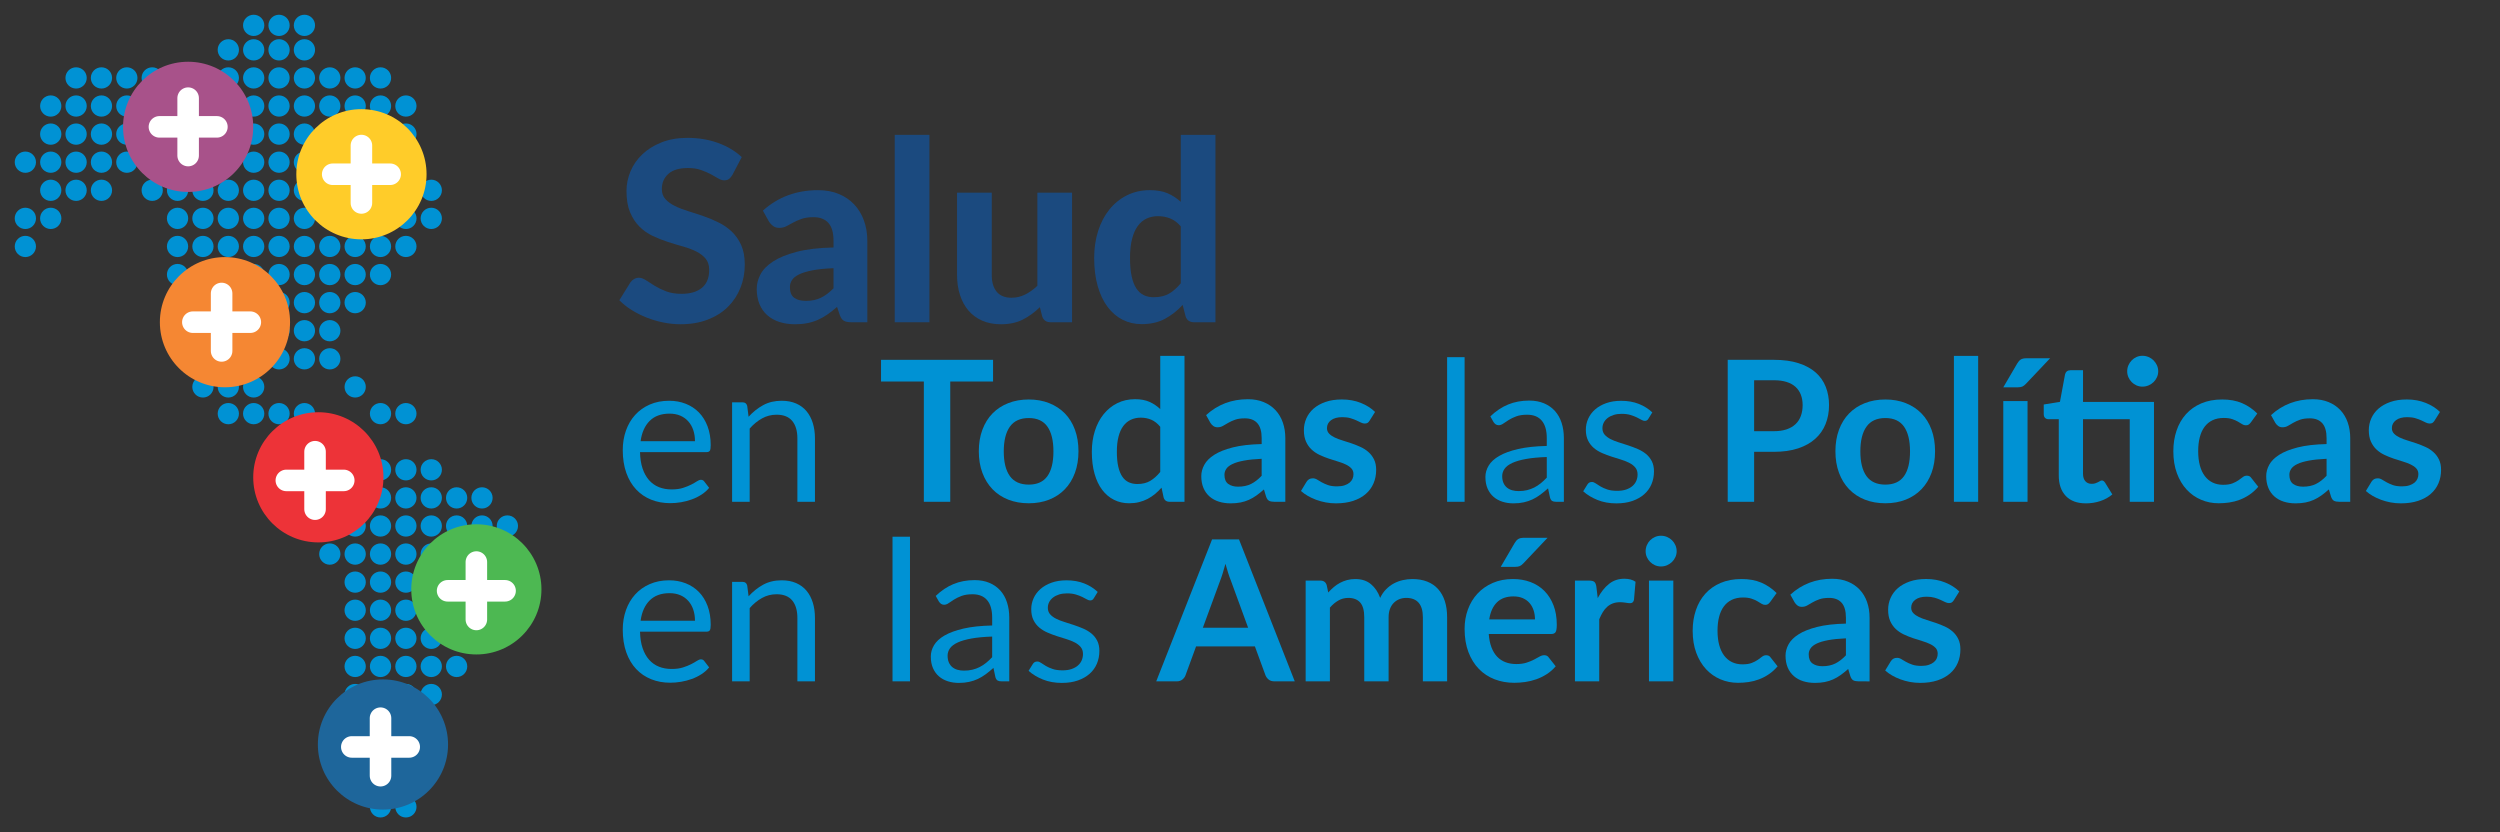 <?xml version="1.0" encoding="utf-8"?>
<!-- Generator: Adobe Illustrator 16.0.0, SVG Export Plug-In . SVG Version: 6.00 Build 0)  -->
<!DOCTYPE svg PUBLIC "-//W3C//DTD SVG 1.1//EN" "http://www.w3.org/Graphics/SVG/1.1/DTD/svg11.dtd">
<svg version="1.1" id="Capa_1" xmlns="http://www.w3.org/2000/svg" xmlns:xlink="http://www.w3.org/1999/xlink" x="0px" y="0px"
	 width="339.459px" height="113px" viewBox="0 0 339.459 113" enable-background="new 0 0 339.459 113" xml:space="preserve">
<rect x="0" y="0" width="339.459" height="113" fill="#333333" stroke="none"/>
<g>
	<path fill="#1B4A7F" d="M99.457,23.737c-0.159,0.262-0.321,0.453-0.486,0.572c-0.165,0.12-0.378,0.179-0.64,0.179
		c-0.25,0-0.521-0.088-0.811-0.265c-0.29-0.176-0.628-0.367-1.015-0.571c-0.387-0.205-0.831-0.396-1.331-0.572
		c-0.501-0.176-1.087-0.265-1.758-0.265c-1.184,0-2.071,0.265-2.662,0.793c-0.592,0.529-0.888,1.22-0.888,2.074
		c0,0.546,0.162,0.998,0.486,1.356s0.751,0.668,1.28,0.93c0.529,0.262,1.129,0.495,1.8,0.7c0.671,0.205,1.359,0.43,2.065,0.674
		c0.705,0.245,1.394,0.532,2.065,0.862c0.671,0.33,1.271,0.745,1.8,1.246c0.529,0.5,0.956,1.112,1.28,1.834
		c0.324,0.723,0.486,1.602,0.486,2.637c0,1.126-0.196,2.182-0.588,3.166c-0.393,0.984-0.959,1.843-1.698,2.577
		c-0.74,0.733-1.653,1.311-2.739,1.732c-1.087,0.421-2.318,0.631-3.695,0.631c-0.785,0-1.567-0.08-2.347-0.239
		s-1.53-0.381-2.252-0.666c-0.723-0.284-1.402-0.625-2.04-1.024c-0.637-0.398-1.194-0.842-1.672-1.331l1.502-2.423
		c0.125-0.182,0.29-0.333,0.495-0.452c0.205-0.12,0.421-0.179,0.648-0.179c0.307,0,0.632,0.114,0.973,0.341s0.733,0.478,1.177,0.75
		c0.444,0.273,0.958,0.523,1.544,0.751c0.586,0.228,1.289,0.341,2.107,0.341c1.195,0,2.119-0.273,2.773-0.819
		c0.654-0.546,0.981-1.359,0.981-2.44c0-0.625-0.163-1.132-0.487-1.519c-0.324-0.387-0.748-0.711-1.271-0.973
		c-0.523-0.262-1.121-0.486-1.792-0.674c-0.671-0.188-1.36-0.395-2.065-0.623c-0.706-0.228-1.394-0.5-2.065-0.819
		c-0.671-0.318-1.269-0.739-1.792-1.263s-0.947-1.172-1.271-1.945c-0.324-0.774-0.486-1.735-0.486-2.884
		c0-0.921,0.182-1.814,0.546-2.679c0.364-0.865,0.898-1.632,1.604-2.304c0.705-0.671,1.573-1.211,2.603-1.621
		c1.029-0.41,2.21-0.614,3.541-0.614c1.49,0,2.87,0.23,4.139,0.691c1.268,0.461,2.34,1.101,3.217,1.92L99.457,23.737z"/>
	<path fill="#1B4A7F" d="M115.618,43.755c-0.443,0-0.782-0.062-1.015-0.188c-0.233-0.125-0.424-0.387-0.572-0.785l-0.375-1.109
		c-0.444,0.387-0.873,0.725-1.289,1.016c-0.415,0.29-0.848,0.535-1.297,0.733c-0.45,0.199-0.927,0.35-1.434,0.453
		c-0.506,0.102-1.066,0.153-1.681,0.153c-0.774,0-1.479-0.102-2.116-0.307c-0.637-0.205-1.186-0.509-1.647-0.913
		c-0.46-0.404-0.816-0.907-1.066-1.51c-0.25-0.603-0.375-1.297-0.375-2.082c0-0.648,0.165-1.294,0.495-1.937
		c0.33-0.643,0.896-1.229,1.698-1.757c0.802-0.529,1.872-0.97,3.208-1.323c1.336-0.353,3.012-0.552,5.026-0.597v-0.905
		c0-1.104-0.233-1.914-0.7-2.432c-0.467-0.518-1.138-0.776-2.014-0.776c-0.648,0-1.189,0.077-1.621,0.23
		c-0.433,0.154-0.811,0.319-1.135,0.495c-0.324,0.177-0.629,0.341-0.913,0.495c-0.285,0.153-0.614,0.23-0.99,0.23
		c-0.33,0-0.606-0.082-0.828-0.247s-0.407-0.361-0.555-0.589l-0.836-1.502c1.035-0.933,2.179-1.63,3.43-2.09
		c1.251-0.461,2.605-0.691,4.062-0.691c1.046,0,1.982,0.171,2.807,0.512c0.825,0.341,1.524,0.816,2.099,1.425
		c0.574,0.609,1.015,1.334,1.322,2.176c0.308,0.842,0.461,1.764,0.461,2.765v11.059H115.618z M109.423,40.854
		c0.774,0,1.451-0.139,2.031-0.418c0.58-0.278,1.154-0.708,1.724-1.289v-2.73c-1.149,0.046-2.105,0.143-2.867,0.291
		s-1.368,0.333-1.817,0.554c-0.45,0.222-0.768,0.478-0.956,0.768c-0.188,0.29-0.281,0.606-0.281,0.947
		c0,0.683,0.19,1.167,0.572,1.451C108.209,40.712,108.741,40.854,109.423,40.854z"/>
	<path fill="#1B4A7F" d="M126.199,18.311v25.445h-4.71V18.311H126.199z"/>
	<path fill="#1B4A7F" d="M134.664,26.161v11.178c0,0.979,0.225,1.738,0.674,2.278c0.449,0.541,1.118,0.811,2.005,0.811
		c0.66,0,1.28-0.145,1.86-0.436c0.58-0.29,1.132-0.685,1.655-1.186V26.161h4.71v17.595h-2.901c-0.604,0-0.99-0.273-1.161-0.819
		l-0.307-1.229c-0.706,0.694-1.476,1.254-2.312,1.681c-0.836,0.426-1.829,0.64-2.978,0.64c-0.956,0-1.806-0.165-2.551-0.495
		c-0.745-0.33-1.368-0.791-1.869-1.382c-0.5-0.592-0.882-1.297-1.143-2.116c-0.262-0.819-0.393-1.718-0.393-2.696V26.161H134.664z"
		/>
	<path fill="#1B4A7F" d="M162.139,43.755c-0.603,0-0.99-0.273-1.16-0.819l-0.393-1.536c-0.706,0.774-1.505,1.402-2.398,1.886
		s-1.948,0.725-3.166,0.725c-0.944,0-1.809-0.199-2.594-0.597c-0.785-0.398-1.465-0.981-2.04-1.749
		c-0.575-0.768-1.021-1.709-1.339-2.825c-0.319-1.115-0.478-2.389-0.478-3.823c0-1.308,0.179-2.525,0.538-3.652
		s0.867-2.099,1.527-2.918c0.66-0.819,1.456-1.462,2.389-1.929c0.933-0.466,1.968-0.7,3.106-0.7c0.956,0,1.76,0.143,2.415,0.427
		c0.654,0.285,1.249,0.671,1.784,1.161v-9.096h4.71v25.445H162.139z M156.644,40.359c0.831,0,1.527-0.162,2.091-0.486
		c0.563-0.324,1.095-0.793,1.596-1.408v-7.73c-0.444-0.512-0.925-0.87-1.442-1.075c-0.518-0.205-1.066-0.307-1.646-0.307
		c-0.569,0-1.087,0.108-1.553,0.324c-0.467,0.216-0.868,0.555-1.203,1.016c-0.335,0.46-0.595,1.049-0.776,1.766
		c-0.182,0.717-0.273,1.57-0.273,2.56c0,0.979,0.074,1.809,0.222,2.492s0.361,1.235,0.64,1.655c0.278,0.421,0.617,0.726,1.015,0.913
		C155.711,40.266,156.154,40.359,156.644,40.359z"/>
	<path fill="#0092D4" d="M90.862,54.417c0.809,0,1.557,0.136,2.246,0.407s1.284,0.662,1.787,1.173
		c0.502,0.511,0.895,1.142,1.18,1.893c0.284,0.751,0.427,1.606,0.427,2.566c0,0.374-0.04,0.622-0.12,0.747s-0.231,0.187-0.453,0.187
		h-9.025c0.018,0.854,0.133,1.596,0.347,2.227s0.507,1.158,0.88,1.58c0.373,0.422,0.817,0.738,1.333,0.946
		c0.516,0.209,1.093,0.313,1.733,0.313c0.596,0,1.109-0.069,1.54-0.207c0.431-0.138,0.802-0.287,1.113-0.447
		c0.311-0.16,0.571-0.309,0.78-0.446c0.208-0.138,0.389-0.207,0.54-0.207c0.196,0,0.347,0.076,0.454,0.227l0.667,0.866
		c-0.293,0.355-0.645,0.665-1.053,0.926c-0.409,0.263-0.847,0.479-1.313,0.646c-0.467,0.169-0.949,0.296-1.447,0.38
		c-0.498,0.085-0.991,0.127-1.479,0.127c-0.933,0-1.793-0.158-2.58-0.473c-0.787-0.315-1.466-0.777-2.04-1.387
		c-0.573-0.609-1.02-1.362-1.34-2.26c-0.32-0.897-0.48-1.928-0.48-3.093c0-0.942,0.145-1.822,0.433-2.64
		c0.289-0.817,0.705-1.526,1.247-2.126c0.542-0.6,1.204-1.071,1.986-1.413C89.004,54.588,89.884,54.417,90.862,54.417z
		 M90.915,56.164c-1.146,0-2.048,0.331-2.706,0.993s-1.066,1.58-1.227,2.753h7.385c0-0.551-0.078-1.055-0.233-1.513
		c-0.155-0.458-0.382-0.853-0.68-1.187c-0.298-0.333-0.66-0.591-1.086-0.773S91.457,56.164,90.915,56.164z"/>
	<path fill="#0092D4" d="M99.407,68.135V54.63h1.426c0.337,0,0.546,0.165,0.626,0.493l0.187,1.467
		c0.587-0.649,1.244-1.173,1.973-1.573c0.729-0.4,1.568-0.6,2.52-0.6c0.738,0,1.389,0.123,1.953,0.367
		c0.564,0.245,1.035,0.591,1.413,1.04c0.377,0.449,0.664,0.989,0.86,1.62c0.195,0.631,0.293,1.329,0.293,2.093v8.599h-2.386v-8.599
		c0-1.022-0.233-1.815-0.7-2.379s-1.175-0.847-2.126-0.847c-0.711,0-1.371,0.169-1.979,0.507c-0.609,0.338-1.167,0.795-1.673,1.373
		v9.945H99.407z"/>
	<path fill="#0092D4" d="M134.841,48.858v2.946h-5.812v16.331h-3.586V51.804h-5.812v-2.946H134.841z"/>
	<path fill="#0092D4" d="M139.693,54.244c1.013,0,1.935,0.165,2.766,0.494c0.831,0.329,1.542,0.795,2.133,1.399
		c0.591,0.604,1.047,1.342,1.367,2.213c0.32,0.871,0.48,1.844,0.48,2.92c0,1.084-0.16,2.062-0.48,2.933s-0.775,1.613-1.367,2.226
		c-0.591,0.614-1.302,1.084-2.133,1.414c-0.831,0.328-1.753,0.493-2.766,0.493c-1.022,0-1.951-0.165-2.786-0.493
		c-0.835-0.329-1.549-0.8-2.14-1.414c-0.591-0.613-1.049-1.355-1.373-2.226c-0.325-0.871-0.487-1.849-0.487-2.933
		c0-1.076,0.162-2.049,0.487-2.92c0.324-0.871,0.782-1.608,1.373-2.213c0.591-0.604,1.304-1.071,2.14-1.399
		C137.742,54.408,138.671,54.244,139.693,54.244z M139.693,65.802c1.138,0,1.979-0.382,2.526-1.146
		c0.546-0.764,0.82-1.884,0.82-3.359c0-1.475-0.273-2.6-0.82-3.373c-0.547-0.773-1.389-1.16-2.526-1.16
		c-1.155,0-2.011,0.389-2.566,1.167c-0.555,0.778-0.833,1.9-0.833,3.366s0.278,2.584,0.833,3.353
		C137.682,65.417,138.538,65.802,139.693,65.802z"/>
	<path fill="#0092D4" d="M158.823,68.135c-0.436,0-0.711-0.2-0.826-0.6l-0.28-1.32c-0.285,0.32-0.582,0.608-0.893,0.866
		c-0.311,0.259-0.646,0.48-1.006,0.667s-0.747,0.331-1.16,0.434c-0.413,0.102-0.86,0.153-1.339,0.153
		c-0.747,0-1.431-0.156-2.053-0.467s-1.158-0.762-1.606-1.353c-0.449-0.591-0.795-1.322-1.04-2.193
		c-0.245-0.871-0.367-1.867-0.367-2.986c0-1.013,0.138-1.955,0.413-2.826s0.671-1.626,1.187-2.266c0.515-0.64,1.133-1.14,1.853-1.5
		s1.528-0.54,2.426-0.54c0.764,0,1.417,0.122,1.959,0.366c0.542,0.245,1.027,0.571,1.453,0.98v-7.226h3.293v19.81H158.823z
		 M154.437,65.722c0.684,0,1.267-0.142,1.746-0.426c0.48-0.285,0.934-0.689,1.36-1.213V57.95c-0.373-0.453-0.78-0.773-1.22-0.959
		c-0.44-0.187-0.913-0.28-1.42-0.28c-0.498,0-0.946,0.093-1.346,0.28c-0.4,0.187-0.742,0.469-1.026,0.846
		c-0.285,0.378-0.502,0.858-0.653,1.44c-0.151,0.582-0.227,1.269-0.227,2.06c0,0.8,0.064,1.478,0.193,2.033
		c0.128,0.555,0.313,1.009,0.553,1.359c0.24,0.352,0.533,0.604,0.88,0.76C153.624,65.644,154.01,65.722,154.437,65.722z"/>
	<path fill="#0092D4" d="M173.033,68.135c-0.311,0-0.551-0.047-0.72-0.14c-0.169-0.094-0.302-0.282-0.4-0.567l-0.293-0.973
		c-0.346,0.312-0.684,0.585-1.013,0.82c-0.329,0.235-0.671,0.433-1.026,0.593s-0.735,0.28-1.14,0.36
		c-0.405,0.079-0.851,0.119-1.34,0.119c-0.578,0-1.111-0.077-1.6-0.232c-0.489-0.156-0.911-0.389-1.267-0.7
		c-0.355-0.311-0.631-0.697-0.827-1.16c-0.195-0.462-0.293-1-0.293-1.613c0-0.515,0.135-1.024,0.407-1.526
		c0.271-0.502,0.722-0.956,1.353-1.36c0.631-0.404,1.471-0.74,2.52-1.006c1.048-0.267,2.355-0.418,3.919-0.454v-0.8
		c0-0.915-0.195-1.593-0.586-2.033s-0.956-0.66-1.693-0.66c-0.533,0-0.976,0.062-1.327,0.187s-0.66,0.264-0.926,0.42
		c-0.267,0.155-0.509,0.295-0.727,0.42s-0.46,0.187-0.727,0.187c-0.231,0-0.427-0.06-0.586-0.18c-0.16-0.12-0.289-0.26-0.387-0.42
		l-0.586-1.053c1.573-1.439,3.466-2.159,5.679-2.159c0.8,0,1.515,0.131,2.146,0.393c0.631,0.262,1.164,0.626,1.6,1.093
		c0.436,0.466,0.767,1.024,0.993,1.673c0.227,0.649,0.34,1.36,0.34,2.133v8.639H173.033z M168.114,66.082
		c0.675,0,1.26-0.122,1.753-0.367s0.976-0.615,1.446-1.113v-2.306c-0.959,0.044-1.762,0.126-2.406,0.247
		c-0.644,0.12-1.162,0.273-1.553,0.46s-0.671,0.404-0.84,0.653c-0.169,0.249-0.253,0.52-0.253,0.813c0,0.578,0.171,0.991,0.513,1.24
		C167.117,65.958,167.563,66.082,168.114,66.082z"/>
	<path fill="#0092D4" d="M185.964,57.124c-0.089,0.142-0.182,0.242-0.28,0.3c-0.098,0.058-0.222,0.086-0.373,0.086
		c-0.16,0-0.331-0.044-0.513-0.133c-0.182-0.088-0.394-0.188-0.633-0.3c-0.24-0.111-0.513-0.211-0.82-0.3s-0.669-0.133-1.086-0.133
		c-0.649,0-1.158,0.138-1.526,0.413c-0.369,0.276-0.553,0.636-0.553,1.08c0,0.293,0.095,0.54,0.287,0.74
		c0.191,0.2,0.444,0.375,0.76,0.526c0.315,0.151,0.673,0.287,1.073,0.407s0.807,0.251,1.22,0.393c0.413,0.143,0.82,0.305,1.22,0.487
		s0.758,0.413,1.073,0.693c0.315,0.28,0.568,0.615,0.76,1.006c0.191,0.391,0.287,0.862,0.287,1.413c0,0.658-0.118,1.264-0.353,1.82
		c-0.236,0.555-0.584,1.035-1.047,1.439c-0.462,0.404-1.033,0.72-1.713,0.946s-1.464,0.34-2.353,0.34
		c-0.471,0-0.931-0.042-1.379-0.126c-0.449-0.085-0.88-0.202-1.293-0.354c-0.413-0.151-0.795-0.329-1.146-0.533
		c-0.351-0.205-0.66-0.427-0.926-0.666l0.76-1.254c0.098-0.151,0.213-0.267,0.347-0.346c0.133-0.08,0.302-0.12,0.506-0.12
		s0.398,0.058,0.58,0.173s0.393,0.24,0.633,0.373c0.24,0.133,0.522,0.258,0.846,0.374c0.325,0.115,0.735,0.173,1.233,0.173
		c0.391,0,0.727-0.047,1.006-0.14c0.28-0.093,0.511-0.215,0.693-0.367c0.182-0.151,0.315-0.327,0.4-0.526
		c0.084-0.2,0.126-0.407,0.126-0.62c0-0.32-0.095-0.582-0.287-0.787c-0.191-0.204-0.444-0.382-0.76-0.533
		c-0.315-0.151-0.675-0.287-1.08-0.406c-0.405-0.12-0.818-0.251-1.24-0.394c-0.422-0.142-0.835-0.309-1.24-0.5
		c-0.405-0.191-0.765-0.433-1.08-0.727c-0.315-0.293-0.569-0.653-0.76-1.08c-0.191-0.427-0.287-0.942-0.287-1.546
		c0-0.56,0.111-1.093,0.333-1.6c0.222-0.507,0.549-0.949,0.98-1.327c0.431-0.377,0.969-0.68,1.613-0.906
		c0.644-0.227,1.388-0.34,2.233-0.34c0.942,0,1.799,0.156,2.573,0.467c0.773,0.311,1.417,0.72,1.933,1.227L185.964,57.124z"/>
	<path fill="#0092D4" d="M198.868,48.498v19.637h-2.373V48.498H198.868z"/>
	<path fill="#0092D4" d="M211.293,68.135c-0.231,0-0.409-0.038-0.533-0.113s-0.222-0.225-0.293-0.446l-0.267-1.267
		c-0.355,0.319-0.705,0.606-1.046,0.859c-0.342,0.254-0.698,0.467-1.066,0.641c-0.369,0.173-0.765,0.307-1.187,0.399
		c-0.422,0.094-0.891,0.14-1.406,0.14c-0.524,0-1.018-0.073-1.48-0.22s-0.864-0.366-1.207-0.66
		c-0.342-0.293-0.613-0.664-0.813-1.113c-0.2-0.449-0.3-0.979-0.3-1.593c0-0.533,0.146-1.047,0.44-1.54
		c0.293-0.493,0.769-0.931,1.426-1.313c0.658-0.382,1.515-0.695,2.573-0.94c1.058-0.244,2.355-0.384,3.893-0.42v-1.053
		c0-1.048-0.227-1.842-0.68-2.379s-1.115-0.807-1.986-0.807c-0.586,0-1.078,0.073-1.473,0.22c-0.396,0.146-0.738,0.311-1.026,0.493
		c-0.289,0.182-0.538,0.347-0.747,0.493c-0.209,0.146-0.416,0.22-0.62,0.22c-0.16,0-0.298-0.042-0.413-0.127
		c-0.116-0.084-0.213-0.188-0.293-0.313l-0.426-0.76c0.747-0.72,1.551-1.257,2.413-1.613c0.862-0.355,1.817-0.533,2.866-0.533
		c0.755,0,1.427,0.125,2.013,0.373c0.586,0.249,1.08,0.596,1.479,1.04s0.702,0.982,0.907,1.613c0.204,0.631,0.307,1.325,0.307,2.08
		v8.639H211.293z M206.201,66.682c0.417,0,0.8-0.042,1.146-0.126c0.346-0.085,0.673-0.205,0.979-0.36
		c0.307-0.156,0.6-0.347,0.88-0.573c0.28-0.227,0.553-0.482,0.82-0.767v-2.8c-1.093,0.036-2.024,0.123-2.792,0.26
		c-0.769,0.138-1.396,0.318-1.88,0.54c-0.484,0.223-0.835,0.485-1.053,0.787c-0.218,0.302-0.327,0.64-0.327,1.013
		c0,0.355,0.058,0.662,0.173,0.92s0.273,0.469,0.473,0.633c0.2,0.165,0.436,0.285,0.707,0.36S205.889,66.682,206.201,66.682z"/>
	<path fill="#0092D4" d="M223.824,56.857c-0.107,0.195-0.271,0.293-0.493,0.293c-0.134,0-0.285-0.049-0.454-0.146
		s-0.375-0.207-0.62-0.327c-0.245-0.12-0.536-0.231-0.874-0.333c-0.337-0.102-0.738-0.153-1.2-0.153c-0.4,0-0.76,0.051-1.08,0.153
		c-0.32,0.103-0.593,0.243-0.82,0.42c-0.227,0.178-0.4,0.385-0.52,0.62s-0.18,0.491-0.18,0.767c0,0.347,0.1,0.635,0.3,0.867
		c0.2,0.231,0.464,0.431,0.793,0.6c0.329,0.169,0.702,0.318,1.12,0.447c0.417,0.129,0.846,0.267,1.286,0.413
		s0.869,0.309,1.287,0.487c0.417,0.178,0.791,0.4,1.12,0.667s0.593,0.593,0.793,0.979c0.2,0.387,0.3,0.851,0.3,1.393
		c0,0.623-0.111,1.198-0.333,1.727s-0.551,0.986-0.986,1.373s-0.969,0.691-1.6,0.913c-0.631,0.223-1.36,0.333-2.187,0.333
		c-0.942,0-1.795-0.153-2.56-0.46s-1.413-0.699-1.946-1.18l0.56-0.906c0.071-0.115,0.155-0.204,0.253-0.267
		c0.098-0.062,0.222-0.093,0.373-0.093c0.16,0,0.329,0.062,0.507,0.187c0.177,0.125,0.393,0.262,0.646,0.414
		c0.253,0.151,0.562,0.289,0.926,0.413c0.364,0.124,0.818,0.187,1.36,0.187c0.462,0,0.867-0.061,1.213-0.18
		c0.347-0.12,0.636-0.282,0.867-0.487c0.231-0.204,0.402-0.44,0.513-0.707s0.167-0.551,0.167-0.853c0-0.374-0.1-0.682-0.3-0.927
		c-0.2-0.244-0.464-0.453-0.793-0.626c-0.329-0.173-0.705-0.324-1.126-0.453c-0.422-0.129-0.854-0.265-1.293-0.407
		s-0.871-0.304-1.293-0.486c-0.422-0.182-0.798-0.411-1.126-0.687s-0.593-0.616-0.793-1.02c-0.2-0.404-0.3-0.896-0.3-1.473
		c0-0.515,0.107-1.011,0.32-1.486c0.213-0.476,0.524-0.893,0.933-1.253c0.409-0.36,0.911-0.647,1.506-0.86
		c0.595-0.213,1.275-0.32,2.04-0.32c0.889,0,1.687,0.14,2.393,0.42c0.707,0.28,1.317,0.665,1.833,1.153L223.824,56.857z"/>
	<path fill="#0092D4" d="M238.181,61.349v6.786h-3.585V48.858h6.265c1.289,0,2.404,0.151,3.346,0.454
		c0.943,0.302,1.721,0.724,2.334,1.266c0.613,0.542,1.068,1.191,1.365,1.946c0.299,0.756,0.447,1.582,0.447,2.48
		c0,0.933-0.156,1.789-0.467,2.566c-0.311,0.778-0.777,1.447-1.4,2.006c-0.621,0.56-1.4,0.996-2.338,1.307
		c-0.939,0.311-2.033,0.466-3.287,0.466H238.181z M238.181,58.55h2.68c0.658,0,1.23-0.082,1.721-0.247
		c0.488-0.165,0.895-0.4,1.219-0.707s0.566-0.68,0.727-1.12c0.16-0.439,0.24-0.931,0.24-1.473c0-0.516-0.08-0.982-0.24-1.4
		c-0.16-0.417-0.4-0.773-0.719-1.066c-0.32-0.293-0.725-0.518-1.215-0.673c-0.488-0.155-1.066-0.233-1.732-0.233h-2.68V58.55z"/>
	<path fill="#0092D4" d="M256.005,54.244c1.012,0,1.934,0.165,2.766,0.494c0.83,0.329,1.541,0.795,2.133,1.399
		c0.592,0.604,1.047,1.342,1.367,2.213c0.32,0.871,0.479,1.844,0.479,2.92c0,1.084-0.158,2.062-0.479,2.933
		s-0.775,1.613-1.367,2.226c-0.592,0.614-1.303,1.084-2.133,1.414c-0.832,0.328-1.754,0.493-2.766,0.493
		c-1.023,0-1.951-0.165-2.787-0.493c-0.836-0.329-1.549-0.8-2.139-1.414c-0.592-0.613-1.049-1.355-1.373-2.226
		s-0.486-1.849-0.486-2.933c0-1.076,0.162-2.049,0.486-2.92c0.324-0.871,0.781-1.608,1.373-2.213
		c0.59-0.604,1.303-1.071,2.139-1.399C254.054,54.408,254.982,54.244,256.005,54.244z M256.005,65.802
		c1.137,0,1.979-0.382,2.525-1.146c0.547-0.764,0.82-1.884,0.82-3.359c0-1.475-0.273-2.6-0.82-3.373
		c-0.547-0.773-1.389-1.16-2.525-1.16c-1.156,0-2.012,0.389-2.566,1.167c-0.557,0.778-0.834,1.9-0.834,3.366
		s0.277,2.584,0.834,3.353C253.994,65.417,254.849,65.802,256.005,65.802z"/>
	<path fill="#0092D4" d="M268.601,48.325v19.81h-3.293v-19.81H268.601z"/>
	<path fill="#0092D4" d="M278.373,48.645l-3.293,3.479c-0.168,0.178-0.33,0.3-0.486,0.367c-0.156,0.067-0.357,0.1-0.605,0.1h-1.975
		l1.895-3.239c0.133-0.231,0.287-0.407,0.465-0.527s0.445-0.18,0.801-0.18H278.373z M275.306,54.457v13.678h-3.293V54.457H275.306z"
		/>
	<path fill="#0092D4" d="M283.238,68.348c-1.191,0-2.104-0.335-2.738-1.006c-0.637-0.671-0.953-1.598-0.953-2.78v-7.639h-1.4
		c-0.178,0-0.328-0.058-0.453-0.173c-0.125-0.115-0.188-0.289-0.188-0.52v-1.306l2.201-0.36l0.691-3.733
		c0.045-0.178,0.129-0.315,0.254-0.413s0.285-0.147,0.48-0.147h1.707v4.306h9.637v13.558h-3.293V56.923h-6.344v7.412
		c0,0.427,0.104,0.76,0.312,1c0.209,0.24,0.496,0.36,0.859,0.36c0.205,0,0.375-0.024,0.514-0.073c0.137-0.049,0.258-0.1,0.359-0.153
		c0.102-0.054,0.193-0.104,0.273-0.153s0.16-0.074,0.24-0.074c0.098,0,0.178,0.025,0.24,0.074s0.129,0.122,0.199,0.22l0.986,1.6
		c-0.479,0.4-1.031,0.702-1.652,0.906C284.548,68.246,283.906,68.348,283.238,68.348z M293.05,50.418
		c0,0.284-0.059,0.553-0.174,0.807c-0.115,0.253-0.27,0.473-0.459,0.66c-0.191,0.187-0.418,0.335-0.68,0.447
		c-0.264,0.111-0.541,0.167-0.834,0.167c-0.285,0-0.551-0.056-0.801-0.167c-0.248-0.111-0.467-0.26-0.652-0.447
		c-0.188-0.187-0.336-0.407-0.447-0.66c-0.111-0.253-0.166-0.522-0.166-0.807c0-0.293,0.055-0.567,0.166-0.82
		c0.111-0.253,0.26-0.476,0.447-0.667c0.186-0.191,0.404-0.342,0.652-0.454c0.25-0.111,0.516-0.167,0.801-0.167
		c0.293,0,0.57,0.056,0.834,0.167c0.262,0.111,0.488,0.262,0.68,0.454c0.189,0.191,0.344,0.413,0.459,0.667
		C292.992,49.851,293.05,50.125,293.05,50.418z"/>
	<path fill="#0092D4" d="M305.634,57.35c-0.098,0.125-0.193,0.222-0.287,0.293c-0.092,0.071-0.229,0.107-0.406,0.107
		c-0.168,0-0.332-0.051-0.492-0.153s-0.352-0.218-0.574-0.347s-0.486-0.244-0.793-0.347c-0.307-0.102-0.686-0.153-1.139-0.153
		c-0.578,0-1.086,0.104-1.521,0.313s-0.797,0.509-1.086,0.9s-0.504,0.864-0.646,1.419c-0.143,0.556-0.213,1.185-0.213,1.887
		c0,0.729,0.078,1.377,0.232,1.946c0.156,0.569,0.381,1.046,0.674,1.433c0.293,0.386,0.648,0.68,1.066,0.879
		c0.418,0.2,0.889,0.3,1.414,0.3c0.523,0,0.947-0.064,1.271-0.193s0.598-0.271,0.82-0.427c0.223-0.155,0.416-0.297,0.58-0.426
		s0.35-0.193,0.553-0.193c0.268,0,0.467,0.102,0.6,0.307l0.947,1.2c-0.365,0.426-0.76,0.785-1.186,1.073
		c-0.428,0.289-0.869,0.521-1.328,0.693c-0.457,0.174-0.928,0.296-1.412,0.367c-0.484,0.07-0.967,0.106-1.447,0.106
		c-0.844,0-1.639-0.158-2.385-0.474c-0.748-0.315-1.4-0.774-1.961-1.379c-0.559-0.604-1.002-1.344-1.326-2.22
		s-0.486-1.873-0.486-2.993c0-1.004,0.145-1.936,0.434-2.793c0.289-0.858,0.713-1.6,1.273-2.227
		c0.559-0.626,1.252-1.117,2.078-1.473c0.828-0.355,1.779-0.533,2.854-0.533c1.021,0,1.918,0.165,2.686,0.494
		c0.77,0.329,1.461,0.8,2.074,1.413L305.634,57.35z"/>
	<path fill="#0092D4" d="M317.632,68.135c-0.311,0-0.551-0.047-0.721-0.14c-0.168-0.094-0.301-0.282-0.398-0.567l-0.295-0.973
		c-0.346,0.312-0.684,0.585-1.012,0.82c-0.33,0.235-0.672,0.433-1.027,0.593s-0.736,0.28-1.141,0.36
		c-0.404,0.079-0.85,0.119-1.338,0.119c-0.578,0-1.111-0.077-1.602-0.232c-0.488-0.156-0.91-0.389-1.266-0.7
		c-0.355-0.311-0.631-0.697-0.826-1.16c-0.195-0.462-0.293-1-0.293-1.613c0-0.515,0.135-1.024,0.406-1.526s0.723-0.956,1.354-1.36
		s1.471-0.74,2.52-1.006s2.354-0.418,3.918-0.454v-0.8c0-0.915-0.195-1.593-0.586-2.033s-0.955-0.66-1.693-0.66
		c-0.533,0-0.975,0.062-1.326,0.187s-0.66,0.264-0.926,0.42c-0.268,0.155-0.51,0.295-0.727,0.42
		c-0.219,0.125-0.461,0.187-0.727,0.187c-0.232,0-0.428-0.06-0.588-0.18c-0.158-0.12-0.289-0.26-0.387-0.42l-0.586-1.053
		c1.574-1.439,3.467-2.159,5.68-2.159c0.799,0,1.516,0.131,2.146,0.393s1.164,0.626,1.6,1.093c0.436,0.466,0.766,1.024,0.992,1.673
		c0.227,0.649,0.34,1.36,0.34,2.133v8.639H317.632z M312.712,66.082c0.676,0,1.26-0.122,1.754-0.367
		c0.492-0.245,0.975-0.615,1.445-1.113v-2.306c-0.959,0.044-1.762,0.126-2.406,0.247s-1.162,0.273-1.553,0.46
		s-0.67,0.404-0.84,0.653c-0.168,0.249-0.252,0.52-0.252,0.813c0,0.578,0.17,0.991,0.512,1.24
		C311.714,65.958,312.162,66.082,312.712,66.082z"/>
	<path fill="#0092D4" d="M330.564,57.124c-0.09,0.142-0.184,0.242-0.281,0.3c-0.098,0.058-0.221,0.086-0.373,0.086
		c-0.16,0-0.33-0.044-0.514-0.133c-0.182-0.088-0.393-0.188-0.633-0.3c-0.24-0.111-0.514-0.211-0.82-0.3
		c-0.305-0.089-0.668-0.133-1.086-0.133c-0.648,0-1.158,0.138-1.525,0.413c-0.369,0.276-0.555,0.636-0.555,1.08
		c0,0.293,0.096,0.54,0.287,0.74c0.191,0.2,0.445,0.375,0.76,0.526c0.316,0.151,0.674,0.287,1.074,0.407
		c0.398,0.12,0.807,0.251,1.219,0.393c0.414,0.143,0.82,0.305,1.221,0.487s0.758,0.413,1.072,0.693
		c0.316,0.28,0.568,0.615,0.76,1.006s0.287,0.862,0.287,1.413c0,0.658-0.117,1.264-0.354,1.82c-0.234,0.555-0.584,1.035-1.047,1.439
		c-0.461,0.404-1.033,0.72-1.713,0.946s-1.463,0.34-2.352,0.34c-0.473,0-0.932-0.042-1.381-0.126
		c-0.449-0.085-0.879-0.202-1.293-0.354s-0.795-0.329-1.146-0.533c-0.352-0.205-0.66-0.427-0.926-0.666l0.76-1.254
		c0.098-0.151,0.213-0.267,0.346-0.346c0.133-0.08,0.303-0.12,0.508-0.12c0.203,0,0.396,0.058,0.578,0.173
		c0.184,0.116,0.395,0.24,0.635,0.373s0.521,0.258,0.846,0.374c0.324,0.115,0.736,0.173,1.232,0.173c0.393,0,0.727-0.047,1.008-0.14
		c0.279-0.093,0.51-0.215,0.693-0.367c0.182-0.151,0.314-0.327,0.398-0.526c0.086-0.2,0.127-0.407,0.127-0.62
		c0-0.32-0.096-0.582-0.285-0.787c-0.191-0.204-0.445-0.382-0.76-0.533c-0.316-0.151-0.676-0.287-1.08-0.406
		c-0.404-0.12-0.818-0.251-1.24-0.394c-0.422-0.142-0.836-0.309-1.24-0.5c-0.404-0.191-0.764-0.433-1.08-0.727
		c-0.314-0.293-0.568-0.653-0.76-1.08s-0.287-0.942-0.287-1.546c0-0.56,0.111-1.093,0.334-1.6c0.223-0.507,0.549-0.949,0.98-1.327
		c0.43-0.377,0.969-0.68,1.613-0.906c0.645-0.227,1.389-0.34,2.232-0.34c0.941,0,1.799,0.156,2.572,0.467s1.418,0.72,1.934,1.227
		L330.564,57.124z"/>
	<path fill="#0092D4" d="M90.862,78.796c0.809,0,1.557,0.136,2.246,0.407c0.689,0.271,1.284,0.662,1.787,1.173
		c0.502,0.511,0.895,1.142,1.18,1.893c0.284,0.751,0.427,1.606,0.427,2.566c0,0.373-0.04,0.622-0.12,0.747
		c-0.08,0.124-0.231,0.187-0.453,0.187h-9.025c0.018,0.853,0.133,1.595,0.347,2.226c0.213,0.632,0.507,1.158,0.88,1.58
		s0.817,0.737,1.333,0.946s1.093,0.313,1.733,0.313c0.596,0,1.109-0.068,1.54-0.207c0.431-0.138,0.802-0.286,1.113-0.446
		s0.571-0.309,0.78-0.446c0.208-0.138,0.389-0.207,0.54-0.207c0.196,0,0.347,0.076,0.454,0.227l0.667,0.867
		c-0.293,0.355-0.645,0.664-1.053,0.926c-0.409,0.263-0.847,0.479-1.313,0.646c-0.467,0.169-0.949,0.296-1.447,0.38
		c-0.498,0.085-0.991,0.127-1.479,0.127c-0.933,0-1.793-0.158-2.58-0.473c-0.787-0.315-1.466-0.778-2.04-1.387
		s-1.02-1.362-1.34-2.26s-0.48-1.929-0.48-3.093c0-0.942,0.145-1.822,0.433-2.64c0.289-0.817,0.705-1.526,1.247-2.126
		c0.542-0.601,1.204-1.071,1.986-1.413S89.884,78.796,90.862,78.796z M90.915,80.542c-1.146,0-2.048,0.332-2.706,0.993
		c-0.658,0.663-1.066,1.58-1.227,2.753h7.385c0-0.551-0.078-1.055-0.233-1.513c-0.155-0.458-0.382-0.854-0.68-1.187
		s-0.66-0.591-1.086-0.773C91.941,80.634,91.457,80.542,90.915,80.542z"/>
	<path fill="#0092D4" d="M99.407,92.514V79.01h1.426c0.337,0,0.546,0.164,0.626,0.493l0.187,1.466
		c0.587-0.648,1.244-1.173,1.973-1.573c0.729-0.399,1.568-0.6,2.52-0.6c0.738,0,1.389,0.122,1.953,0.367
		c0.564,0.244,1.035,0.591,1.413,1.039c0.377,0.449,0.664,0.989,0.86,1.62c0.195,0.631,0.293,1.329,0.293,2.093v8.599h-2.386v-8.599
		c0-1.021-0.233-1.815-0.7-2.38c-0.467-0.563-1.175-0.846-2.126-0.846c-0.711,0-1.371,0.169-1.979,0.506
		c-0.609,0.338-1.167,0.796-1.673,1.373v9.945H99.407z"/>
	<path fill="#0092D4" d="M123.562,72.877v19.637h-2.373V72.877H123.562z"/>
	<path fill="#0092D4" d="M135.987,92.514c-0.231,0-0.409-0.038-0.533-0.113s-0.222-0.225-0.293-0.446l-0.267-1.267
		c-0.355,0.319-0.705,0.606-1.046,0.859c-0.342,0.254-0.698,0.467-1.066,0.641c-0.369,0.173-0.765,0.307-1.187,0.399
		c-0.422,0.094-0.891,0.14-1.406,0.14c-0.524,0-1.018-0.073-1.48-0.22s-0.864-0.366-1.207-0.66
		c-0.342-0.293-0.613-0.664-0.813-1.112c-0.2-0.449-0.3-0.98-0.3-1.594c0-0.533,0.146-1.046,0.44-1.539
		c0.293-0.493,0.769-0.932,1.426-1.313s1.515-0.695,2.573-0.939c1.058-0.245,2.355-0.385,3.893-0.42v-1.054
		c0-1.049-0.227-1.842-0.68-2.38c-0.453-0.537-1.115-0.806-1.986-0.806c-0.586,0-1.078,0.073-1.473,0.22s-0.738,0.312-1.026,0.493
		c-0.289,0.183-0.538,0.347-0.747,0.493c-0.209,0.146-0.416,0.22-0.62,0.22c-0.16,0-0.298-0.042-0.413-0.126
		c-0.116-0.085-0.213-0.189-0.293-0.313l-0.426-0.76c0.747-0.72,1.551-1.258,2.413-1.613c0.862-0.355,1.817-0.533,2.866-0.533
		c0.755,0,1.427,0.124,2.013,0.373s1.08,0.596,1.479,1.04s0.702,0.982,0.907,1.613c0.204,0.631,0.307,1.324,0.307,2.079v8.639
		H135.987z M130.895,91.061c0.417,0,0.8-0.042,1.146-0.127c0.346-0.084,0.673-0.204,0.979-0.359s0.6-0.347,0.88-0.573
		c0.28-0.227,0.553-0.482,0.82-0.767v-2.8c-1.093,0.036-2.024,0.122-2.792,0.26c-0.769,0.139-1.396,0.318-1.88,0.54
		c-0.484,0.223-0.835,0.484-1.053,0.787c-0.218,0.302-0.327,0.64-0.327,1.013c0,0.355,0.058,0.662,0.173,0.92
		s0.273,0.469,0.473,0.633c0.2,0.165,0.436,0.285,0.707,0.36S130.583,91.061,130.895,91.061z"/>
	<path fill="#0092D4" d="M148.518,81.235c-0.107,0.196-0.271,0.294-0.493,0.294c-0.134,0-0.285-0.049-0.454-0.147
		c-0.169-0.098-0.375-0.206-0.62-0.326c-0.245-0.12-0.536-0.231-0.874-0.333c-0.337-0.103-0.738-0.153-1.2-0.153
		c-0.4,0-0.76,0.051-1.08,0.153c-0.32,0.102-0.593,0.242-0.82,0.42s-0.4,0.384-0.52,0.62c-0.12,0.235-0.18,0.49-0.18,0.766
		c0,0.347,0.1,0.636,0.3,0.867c0.2,0.231,0.464,0.431,0.793,0.6s0.702,0.318,1.12,0.446c0.417,0.129,0.846,0.267,1.286,0.414
		c0.44,0.146,0.869,0.309,1.287,0.486c0.417,0.178,0.791,0.399,1.12,0.666s0.593,0.594,0.793,0.98c0.2,0.387,0.3,0.851,0.3,1.393
		c0,0.622-0.111,1.198-0.333,1.727c-0.222,0.529-0.551,0.986-0.986,1.373s-0.969,0.691-1.6,0.913
		c-0.631,0.223-1.36,0.333-2.187,0.333c-0.942,0-1.795-0.153-2.56-0.46s-1.413-0.699-1.946-1.18l0.56-0.906
		c0.071-0.115,0.155-0.204,0.253-0.267c0.098-0.062,0.222-0.093,0.373-0.093c0.16,0,0.329,0.062,0.507,0.187
		c0.177,0.124,0.393,0.262,0.646,0.413c0.253,0.151,0.562,0.289,0.926,0.413c0.364,0.125,0.818,0.187,1.36,0.187
		c0.462,0,0.867-0.06,1.213-0.18c0.347-0.12,0.636-0.282,0.867-0.486c0.231-0.205,0.402-0.44,0.513-0.707s0.167-0.551,0.167-0.854
		c0-0.373-0.1-0.682-0.3-0.926c-0.2-0.245-0.464-0.453-0.793-0.627c-0.329-0.173-0.705-0.324-1.126-0.453
		c-0.422-0.129-0.854-0.265-1.293-0.406c-0.44-0.143-0.871-0.305-1.293-0.487c-0.422-0.182-0.798-0.411-1.126-0.687
		s-0.593-0.615-0.793-1.02c-0.2-0.404-0.3-0.896-0.3-1.473c0-0.516,0.107-1.012,0.32-1.487c0.213-0.475,0.524-0.893,0.933-1.253
		c0.409-0.359,0.911-0.646,1.506-0.859c0.595-0.214,1.275-0.32,2.04-0.32c0.889,0,1.687,0.141,2.393,0.42
		c0.707,0.28,1.317,0.665,1.833,1.153L148.518,81.235z"/>
	<path fill="#0092D4" d="M175.807,92.514h-2.773c-0.311,0-0.564-0.078-0.76-0.233c-0.196-0.155-0.342-0.349-0.44-0.58l-1.44-3.933
		h-7.985l-1.439,3.933c-0.071,0.205-0.209,0.392-0.414,0.561s-0.458,0.253-0.76,0.253h-2.799l7.585-19.276h3.653L175.807,92.514z
		 M163.329,85.235h6.146l-2.346-6.413c-0.116-0.284-0.235-0.619-0.36-1.006s-0.249-0.807-0.373-1.26
		c-0.125,0.453-0.247,0.875-0.367,1.267c-0.12,0.391-0.238,0.732-0.354,1.026L163.329,85.235z"/>
	<path fill="#0092D4" d="M177.286,92.514V78.836h2.013c0.427,0,0.707,0.2,0.84,0.6l0.213,1.014c0.24-0.267,0.491-0.511,0.753-0.733
		c0.262-0.222,0.542-0.413,0.84-0.573c0.297-0.16,0.618-0.286,0.96-0.38c0.342-0.094,0.717-0.14,1.126-0.14
		c0.862,0,1.571,0.233,2.126,0.699c0.556,0.467,0.971,1.087,1.247,1.86c0.213-0.453,0.48-0.842,0.8-1.167
		c0.32-0.324,0.671-0.589,1.053-0.793c0.382-0.204,0.789-0.355,1.22-0.453s0.864-0.146,1.3-0.146c0.755,0,1.426,0.115,2.013,0.347
		c0.586,0.23,1.08,0.568,1.479,1.013s0.704,0.986,0.913,1.627c0.209,0.64,0.313,1.373,0.313,2.199v8.705h-3.293v-8.705
		c0-0.871-0.191-1.526-0.573-1.967c-0.382-0.439-0.942-0.659-1.68-0.659c-0.338,0-0.651,0.058-0.94,0.173
		c-0.289,0.116-0.542,0.282-0.76,0.5s-0.389,0.491-0.513,0.82c-0.125,0.328-0.187,0.706-0.187,1.133v8.705h-3.306v-8.705
		c0-0.915-0.185-1.582-0.553-2c-0.369-0.417-0.909-0.626-1.62-0.626c-0.48,0-0.927,0.117-1.34,0.353
		c-0.413,0.236-0.798,0.559-1.153,0.967v10.012H177.286z"/>
	<path fill="#0092D4" d="M205.441,78.623c0.862,0,1.657,0.138,2.386,0.413c0.729,0.275,1.355,0.678,1.879,1.206
		c0.524,0.529,0.936,1.178,1.233,1.946c0.297,0.77,0.446,1.646,0.446,2.633c0,0.498-0.053,0.834-0.16,1.007
		c-0.107,0.174-0.312,0.26-0.613,0.26h-8.465c0.053,0.702,0.178,1.309,0.374,1.82c0.195,0.511,0.453,0.933,0.773,1.266
		c0.32,0.334,0.7,0.583,1.14,0.747c0.44,0.164,0.927,0.246,1.46,0.246s0.993-0.062,1.38-0.187c0.387-0.124,0.724-0.262,1.013-0.413
		c0.289-0.15,0.542-0.288,0.76-0.413c0.218-0.124,0.429-0.187,0.633-0.187c0.275,0,0.48,0.103,0.613,0.307l0.946,1.199
		c-0.364,0.427-0.773,0.785-1.227,1.073c-0.453,0.289-0.926,0.521-1.419,0.693c-0.494,0.174-0.996,0.296-1.506,0.367
		c-0.511,0.07-1.007,0.106-1.487,0.106c-0.951,0-1.835-0.158-2.653-0.474c-0.817-0.315-1.528-0.782-2.133-1.399
		c-0.604-0.618-1.08-1.382-1.426-2.293s-0.52-1.967-0.52-3.166c0-0.934,0.151-1.811,0.453-2.633s0.735-1.538,1.3-2.146
		s1.253-1.091,2.066-1.446S204.418,78.623,205.441,78.623z M205.507,80.982c-0.959,0-1.711,0.271-2.253,0.813
		s-0.889,1.311-1.04,2.306h6.212c0-0.427-0.06-0.828-0.18-1.206s-0.3-0.709-0.54-0.993c-0.24-0.284-0.544-0.509-0.913-0.674
		C206.425,81.064,205.996,80.982,205.507,80.982z M210.133,73.023l-3.293,3.479c-0.169,0.178-0.331,0.3-0.486,0.367
		c-0.156,0.066-0.358,0.1-0.606,0.1h-1.973l1.893-3.239c0.133-0.231,0.289-0.407,0.466-0.526c0.178-0.12,0.444-0.181,0.8-0.181
		H210.133z"/>
	<path fill="#0092D4" d="M213.853,92.514V78.836h1.933c0.337,0,0.573,0.061,0.707,0.18c0.133,0.12,0.222,0.336,0.267,0.646
		l0.187,1.547c0.435-0.817,0.946-1.46,1.533-1.927c0.586-0.466,1.28-0.699,2.08-0.699c0.631,0,1.137,0.138,1.52,0.413l-0.213,2.466
		c-0.044,0.16-0.109,0.273-0.193,0.34c-0.084,0.067-0.198,0.101-0.34,0.101c-0.133,0-0.331-0.022-0.593-0.066
		c-0.262-0.045-0.518-0.067-0.767-0.067c-0.364,0-0.688,0.054-0.973,0.16c-0.284,0.106-0.54,0.26-0.766,0.46
		c-0.227,0.2-0.427,0.442-0.6,0.727s-0.335,0.609-0.487,0.974v8.425H213.853z"/>
	<path fill="#0092D4" d="M227.663,74.85c0,0.285-0.058,0.552-0.173,0.801c-0.115,0.248-0.269,0.466-0.459,0.652
		c-0.191,0.188-0.416,0.336-0.673,0.447c-0.258,0.111-0.533,0.166-0.827,0.166c-0.285,0-0.553-0.055-0.807-0.166
		c-0.253-0.111-0.473-0.26-0.66-0.447c-0.187-0.187-0.335-0.404-0.447-0.652c-0.111-0.249-0.167-0.516-0.167-0.801
		c0-0.293,0.055-0.568,0.167-0.826s0.26-0.479,0.447-0.666c0.187-0.188,0.407-0.336,0.66-0.447c0.253-0.11,0.522-0.166,0.807-0.166
		c0.293,0,0.569,0.056,0.827,0.166c0.257,0.111,0.482,0.26,0.673,0.447c0.191,0.187,0.344,0.408,0.459,0.666
		C227.605,74.281,227.663,74.557,227.663,74.85z M227.209,78.836v13.678h-3.306V78.836H227.209z"/>
	<path fill="#0092D4" d="M240.367,81.729c-0.098,0.125-0.193,0.223-0.287,0.294c-0.092,0.071-0.229,0.106-0.406,0.106
		c-0.168,0-0.332-0.051-0.492-0.153s-0.352-0.218-0.574-0.347s-0.486-0.244-0.793-0.347c-0.307-0.102-0.686-0.153-1.139-0.153
		c-0.578,0-1.086,0.104-1.521,0.313s-0.796,0.509-1.085,0.899c-0.289,0.392-0.504,0.865-0.646,1.42
		c-0.143,0.556-0.213,1.185-0.213,1.887c0,0.729,0.078,1.378,0.232,1.946c0.156,0.568,0.381,1.046,0.674,1.433
		s0.648,0.68,1.066,0.88s0.889,0.3,1.414,0.3c0.523,0,0.947-0.064,1.271-0.193c0.324-0.128,0.598-0.271,0.82-0.426
		c0.223-0.156,0.416-0.298,0.58-0.427s0.35-0.193,0.553-0.193c0.268,0,0.467,0.103,0.6,0.307l0.947,1.199
		c-0.365,0.427-0.76,0.785-1.186,1.073c-0.428,0.289-0.869,0.521-1.328,0.693c-0.457,0.174-0.928,0.296-1.412,0.367
		c-0.484,0.07-0.967,0.106-1.447,0.106c-0.844,0-1.638-0.158-2.384-0.474c-0.748-0.315-1.4-0.775-1.961-1.38
		c-0.559-0.604-1.002-1.344-1.326-2.22c-0.325-0.875-0.487-1.873-0.487-2.992c0-1.005,0.145-1.936,0.434-2.793
		c0.289-0.857,0.713-1.6,1.273-2.227c0.559-0.626,1.252-1.117,2.078-1.473c0.828-0.355,1.779-0.533,2.853-0.533
		c1.021,0,1.918,0.164,2.686,0.493c0.77,0.329,1.461,0.8,2.074,1.413L240.367,81.729z"/>
	<path fill="#0092D4" d="M252.365,92.514c-0.311,0-0.551-0.047-0.719-0.14c-0.17-0.094-0.303-0.282-0.4-0.567l-0.293-0.973
		c-0.348,0.312-0.686,0.584-1.014,0.82c-0.328,0.235-0.672,0.433-1.025,0.593c-0.355,0.16-0.736,0.28-1.141,0.36
		c-0.404,0.079-0.852,0.119-1.34,0.119c-0.578,0-1.111-0.077-1.6-0.232c-0.488-0.156-0.912-0.389-1.266-0.7
		c-0.357-0.312-0.633-0.697-0.828-1.16c-0.195-0.462-0.293-1-0.293-1.613c0-0.515,0.137-1.023,0.406-1.526
		c0.271-0.502,0.723-0.955,1.354-1.359s1.471-0.74,2.52-1.007s2.355-0.417,3.92-0.453v-0.8c0-0.915-0.195-1.593-0.586-2.033
		c-0.393-0.439-0.957-0.659-1.693-0.659c-0.533,0-0.977,0.062-1.326,0.187c-0.352,0.124-0.66,0.265-0.928,0.42
		c-0.266,0.155-0.508,0.295-0.727,0.42c-0.217,0.124-0.459,0.187-0.727,0.187c-0.23,0-0.426-0.06-0.586-0.18
		s-0.289-0.261-0.387-0.42l-0.586-1.054c1.572-1.439,3.465-2.159,5.678-2.159c0.801,0,1.516,0.131,2.146,0.393
		c0.631,0.263,1.164,0.627,1.6,1.094s0.768,1.024,0.994,1.673s0.34,1.359,0.34,2.133v8.639H252.365z M247.447,90.461
		c0.676,0,1.26-0.122,1.752-0.367c0.494-0.244,0.977-0.615,1.447-1.113v-2.306c-0.961,0.045-1.762,0.127-2.406,0.246
		c-0.645,0.12-1.162,0.273-1.553,0.46c-0.393,0.187-0.672,0.405-0.84,0.653c-0.17,0.249-0.254,0.521-0.254,0.813
		c0,0.578,0.172,0.991,0.514,1.24C246.449,90.336,246.896,90.461,247.447,90.461z"/>
	<path fill="#0092D4" d="M265.296,81.502c-0.09,0.143-0.184,0.242-0.281,0.3c-0.098,0.059-0.221,0.087-0.373,0.087
		c-0.16,0-0.33-0.044-0.514-0.133c-0.182-0.089-0.393-0.189-0.633-0.3c-0.24-0.111-0.514-0.212-0.82-0.301
		c-0.305-0.088-0.668-0.133-1.086-0.133c-0.648,0-1.158,0.138-1.525,0.413c-0.369,0.275-0.555,0.636-0.555,1.08
		c0,0.293,0.096,0.54,0.287,0.739c0.191,0.2,0.445,0.376,0.76,0.527c0.316,0.15,0.674,0.286,1.074,0.406
		c0.398,0.12,0.807,0.251,1.219,0.394c0.414,0.142,0.82,0.305,1.221,0.486c0.4,0.183,0.758,0.413,1.072,0.693
		c0.316,0.279,0.568,0.615,0.76,1.006c0.191,0.392,0.287,0.862,0.287,1.413c0,0.658-0.117,1.265-0.354,1.82
		c-0.234,0.556-0.584,1.035-1.047,1.439c-0.461,0.404-1.033,0.72-1.713,0.946s-1.463,0.34-2.352,0.34
		c-0.473,0-0.932-0.042-1.381-0.126c-0.449-0.085-0.879-0.202-1.293-0.354s-0.795-0.329-1.146-0.533s-0.66-0.427-0.926-0.667
		l0.76-1.253c0.098-0.15,0.213-0.267,0.346-0.347s0.303-0.12,0.508-0.12c0.203,0,0.396,0.059,0.578,0.174
		c0.184,0.115,0.395,0.24,0.635,0.373c0.24,0.134,0.521,0.258,0.846,0.373c0.324,0.116,0.736,0.174,1.232,0.174
		c0.393,0,0.727-0.047,1.008-0.141c0.279-0.093,0.51-0.215,0.693-0.366c0.182-0.151,0.314-0.326,0.398-0.526
		c0.086-0.2,0.127-0.407,0.127-0.62c0-0.32-0.096-0.582-0.285-0.786c-0.191-0.205-0.445-0.383-0.76-0.533
		c-0.316-0.151-0.676-0.287-1.08-0.407s-0.818-0.251-1.24-0.393c-0.422-0.143-0.836-0.31-1.24-0.5
		c-0.404-0.191-0.764-0.434-1.08-0.727c-0.314-0.294-0.568-0.653-0.76-1.08s-0.287-0.942-0.287-1.547c0-0.56,0.111-1.093,0.334-1.6
		c0.223-0.506,0.549-0.948,0.98-1.326c0.43-0.378,0.969-0.68,1.613-0.906s1.389-0.34,2.232-0.34c0.941,0,1.799,0.155,2.572,0.466
		c0.773,0.312,1.418,0.721,1.934,1.227L265.296,81.502z"/>
</g>
<g>
	<circle fill="#0092D4" cx="31.002" cy="6.768" r="1.446"/>
	<path fill="#0092D4" d="M34.442,5.322C33.65,5.322,33,5.973,33,6.771c0,0.797,0.65,1.443,1.442,1.443
		c0.805,0,1.448-0.646,1.448-1.443C35.89,5.973,35.247,5.322,34.442,5.322z"/>
	<circle fill="#0092D4" cx="37.889" cy="6.768" r="1.446"/>
	<circle fill="#0092D4" cx="41.335" cy="6.768" r="1.446"/>
	<path fill="#0092D4" d="M34.442,2C33.65,2,33,2.646,33,3.443c0,0.798,0.65,1.443,1.442,1.443c0.805,0,1.448-0.646,1.448-1.443
		C35.89,2.646,35.247,2,34.442,2z"/>
	<circle fill="#0092D4" cx="37.889" cy="3.443" r="1.443"/>
	<circle fill="#0092D4" cx="41.335" cy="3.443" r="1.443"/>
	<path fill="#0092D4" d="M10.335,9.138c-0.802,0-1.448,0.646-1.448,1.443c0,0.797,0.646,1.443,1.448,1.443
		c0.791,0,1.443-0.646,1.443-1.443C11.779,9.784,11.126,9.138,10.335,9.138z"/>
	<circle fill="#0092D4" cx="13.776" cy="10.581" r="1.443"/>
	<circle fill="#0092D4" cx="17.222" cy="10.581" r="1.443"/>
	<circle fill="#0092D4" cx="20.668" cy="10.581" r="1.443"/>
	<circle fill="#0092D4" cx="24.108" cy="10.581" r="1.443"/>
	<circle fill="#0092D4" cx="27.555" cy="10.581" r="1.443"/>
	<circle fill="#0092D4" cx="31.002" cy="10.581" r="1.443"/>
	<path fill="#0092D4" d="M34.442,9.138C33.65,9.138,33,9.784,33,10.581c0,0.797,0.65,1.443,1.442,1.443
		c0.805,0,1.448-0.646,1.448-1.443C35.89,9.784,35.247,9.138,34.442,9.138z"/>
	<circle fill="#0092D4" cx="37.889" cy="10.581" r="1.443"/>
	<circle fill="#0092D4" cx="41.335" cy="10.581" r="1.443"/>
	<circle fill="#0092D4" cx="44.781" cy="10.581" r="1.443"/>
	<circle fill="#0092D4" cx="48.222" cy="10.581" r="1.443"/>
	<circle fill="#0092D4" cx="51.667" cy="10.581" r="1.443"/>
	<circle fill="#0092D4" cx="6.889" cy="14.396" r="1.443"/>
	<path fill="#0092D4" d="M10.335,12.954c-0.802,0-1.448,0.646-1.448,1.442c0,0.798,0.646,1.443,1.448,1.443
		c0.791,0,1.443-0.646,1.443-1.443C11.779,13.6,11.126,12.954,10.335,12.954z"/>
	<circle fill="#0092D4" cx="13.776" cy="14.396" r="1.443"/>
	<circle fill="#0092D4" cx="17.222" cy="14.396" r="1.443"/>
	<circle fill="#0092D4" cx="20.668" cy="14.396" r="1.443"/>
	<path fill="#0092D4" d="M24.108,12.954c-0.796,0-1.442,0.646-1.442,1.442c0,0.798,0.646,1.443,1.442,1.443
		c0.798,0,1.449-0.646,1.449-1.443C25.557,13.6,24.907,12.954,24.108,12.954z"/>
	<circle fill="#0092D4" cx="27.555" cy="14.396" r="1.443"/>
	<circle fill="#0092D4" cx="31.002" cy="14.396" r="1.443"/>
	<path fill="#0092D4" d="M34.442,12.954C33.65,12.954,33,13.6,33,14.396c0,0.798,0.65,1.443,1.442,1.443
		c0.805,0,1.448-0.646,1.448-1.443C35.89,13.6,35.247,12.954,34.442,12.954z"/>
	<circle fill="#0092D4" cx="37.889" cy="14.396" r="1.443"/>
	<circle fill="#0092D4" cx="41.335" cy="14.396" r="1.443"/>
	<circle fill="#0092D4" cx="44.781" cy="14.396" r="1.443"/>
	<path fill="#0092D4" d="M48.222,12.954c-0.797,0-1.442,0.646-1.442,1.442c0,0.798,0.646,1.443,1.442,1.443
		c0.798,0,1.449-0.646,1.449-1.443C49.67,13.6,49.02,12.954,48.222,12.954z"/>
	<circle fill="#0092D4" cx="51.667" cy="14.396" r="1.443"/>
	<circle fill="#0092D4" cx="55.114" cy="14.396" r="1.443"/>
	<circle fill="#0092D4" cx="6.889" cy="18.21" r="1.446"/>
	<path fill="#0092D4" d="M10.335,16.764c-0.802,0-1.448,0.651-1.448,1.448c0,0.798,0.646,1.443,1.448,1.443
		c0.791,0,1.443-0.646,1.443-1.443C11.779,17.415,11.126,16.764,10.335,16.764z"/>
	<circle fill="#0092D4" cx="13.776" cy="18.21" r="1.446"/>
	<circle fill="#0092D4" cx="17.222" cy="18.21" r="1.446"/>
	<path fill="#0092D4" d="M20.668,16.764c-0.797,0-1.447,0.651-1.447,1.448c0,0.798,0.65,1.443,1.447,1.443
		c0.798,0,1.443-0.646,1.443-1.443C22.111,17.415,21.466,16.764,20.668,16.764z"/>
	<circle fill="#0092D4" cx="24.108" cy="18.21" r="1.446"/>
	<circle fill="#0092D4" cx="27.555" cy="18.21" r="1.446"/>
	<circle fill="#0092D4" cx="31.002" cy="18.21" r="1.446"/>
	<path fill="#0092D4" d="M34.442,16.764c-0.792,0-1.442,0.651-1.442,1.448c0,0.798,0.65,1.443,1.442,1.443
		c0.805,0,1.448-0.646,1.448-1.443C35.89,17.415,35.247,16.764,34.442,16.764z"/>
	<circle fill="#0092D4" cx="37.889" cy="18.21" r="1.446"/>
	<circle fill="#0092D4" cx="41.335" cy="18.21" r="1.446"/>
	<circle fill="#0092D4" cx="44.781" cy="18.21" r="1.446"/>
	<circle fill="#0092D4" cx="48.222" cy="18.21" r="1.446"/>
	<circle fill="#0092D4" cx="51.667" cy="18.21" r="1.446"/>
	<circle fill="#0092D4" cx="55.114" cy="18.21" r="1.446"/>
	<circle fill="#0092D4" cx="3.443" cy="22.022" r="1.443"/>
	<circle fill="#0092D4" cx="6.889" cy="22.022" r="1.443"/>
	<path fill="#0092D4" d="M10.335,20.58c-0.802,0-1.448,0.646-1.448,1.442c0,0.798,0.646,1.443,1.448,1.443
		c0.791,0,1.443-0.645,1.443-1.443C11.779,21.225,11.126,20.58,10.335,20.58z"/>
	<circle fill="#0092D4" cx="13.776" cy="22.022" r="1.443"/>
	<circle fill="#0092D4" cx="17.222" cy="22.022" r="1.443"/>
	<circle fill="#0092D4" cx="20.668" cy="22.022" r="1.443"/>
	<path fill="#0092D4" d="M24.108,20.58c-0.796,0-1.442,0.646-1.442,1.442c0,0.798,0.646,1.443,1.442,1.443
		c0.798,0,1.449-0.645,1.449-1.443C25.557,21.225,24.907,20.58,24.108,20.58z"/>
	<circle fill="#0092D4" cx="27.555" cy="22.022" r="1.443"/>
	<circle fill="#0092D4" cx="31.002" cy="22.022" r="1.443"/>
	<path fill="#0092D4" d="M34.442,20.58C33.65,20.58,33,21.225,33,22.022c0,0.798,0.65,1.443,1.442,1.443
		c0.805,0,1.448-0.645,1.448-1.443C35.89,21.225,35.247,20.58,34.442,20.58z"/>
	<circle fill="#0092D4" cx="37.889" cy="22.022" r="1.443"/>
	<circle fill="#0092D4" cx="41.335" cy="22.022" r="1.443"/>
	<circle fill="#0092D4" cx="51.667" cy="22.022" r="1.443"/>
	<circle fill="#0092D4" cx="55.114" cy="22.022" r="1.443"/>
	<circle fill="#0092D4" cx="6.889" cy="25.838" r="1.443"/>
	<path fill="#0092D4" d="M10.335,24.396c-0.802,0-1.448,0.646-1.448,1.442c0,0.798,0.646,1.443,1.448,1.443
		c0.791,0,1.443-0.645,1.443-1.443C11.779,25.041,11.126,24.396,10.335,24.396z"/>
	<circle fill="#0092D4" cx="13.776" cy="25.838" r="1.443"/>
	<circle fill="#0092D4" cx="20.668" cy="25.838" r="1.443"/>
	<path fill="#0092D4" d="M24.108,24.396c-0.796,0-1.442,0.646-1.442,1.442c0,0.798,0.646,1.443,1.442,1.443
		c0.798,0,1.449-0.645,1.449-1.443C25.557,25.041,24.907,24.396,24.108,24.396z"/>
	<circle fill="#0092D4" cx="27.555" cy="25.838" r="1.443"/>
	<circle fill="#0092D4" cx="31.002" cy="25.838" r="1.443"/>
	<path fill="#0092D4" d="M34.442,24.396c-0.792,0-1.442,0.646-1.442,1.442c0,0.798,0.65,1.443,1.442,1.443
		c0.805,0,1.448-0.645,1.448-1.443C35.89,25.041,35.247,24.396,34.442,24.396z"/>
	<circle fill="#0092D4" cx="37.889" cy="25.838" r="1.443"/>
	<circle fill="#0092D4" cx="41.335" cy="25.838" r="1.443"/>
	<circle fill="#0092D4" cx="44.781" cy="25.838" r="1.443"/>
	<circle fill="#0092D4" cx="51.667" cy="25.838" r="1.443"/>
	<circle fill="#0092D4" cx="55.114" cy="25.838" r="1.443"/>
	<path fill="#0092D4" d="M58.561,24.396c-0.797,0-1.448,0.646-1.448,1.442c0,0.798,0.651,1.443,1.448,1.443s1.443-0.645,1.443-1.443
		C60.004,25.041,59.358,24.396,58.561,24.396z"/>
	<circle fill="#0092D4" cx="3.443" cy="29.651" r="1.446"/>
	<circle fill="#0092D4" cx="6.889" cy="29.651" r="1.446"/>
	<circle fill="#0092D4" cx="24.108" cy="29.651" r="1.446"/>
	<circle fill="#0092D4" cx="27.555" cy="29.651" r="1.446"/>
	<circle fill="#0092D4" cx="31.002" cy="29.651" r="1.446"/>
	<path fill="#0092D4" d="M34.442,28.206c-0.792,0-1.442,0.651-1.442,1.448s0.65,1.443,1.442,1.443c0.805,0,1.448-0.646,1.448-1.443
		S35.247,28.206,34.442,28.206z"/>
	<circle fill="#0092D4" cx="37.889" cy="29.651" r="1.446"/>
	<circle fill="#0092D4" cx="41.335" cy="29.651" r="1.446"/>
	<circle fill="#0092D4" cx="44.781" cy="29.651" r="1.446"/>
	<circle fill="#0092D4" cx="48.222" cy="29.651" r="1.446"/>
	<circle fill="#0092D4" cx="51.667" cy="29.651" r="1.446"/>
	<circle fill="#0092D4" cx="55.114" cy="29.651" r="1.446"/>
	<path fill="#0092D4" d="M58.561,28.206c-0.797,0-1.448,0.651-1.448,1.448s0.651,1.443,1.448,1.443s1.443-0.646,1.443-1.443
		S59.358,28.206,58.561,28.206z"/>
	<circle fill="#0092D4" cx="3.443" cy="33.464" r="1.442"/>
	<circle fill="#0092D4" cx="24.108" cy="33.464" r="1.442"/>
	<circle fill="#0092D4" cx="27.555" cy="33.464" r="1.442"/>
	<circle fill="#0092D4" cx="31.002" cy="33.464" r="1.442"/>
	<path fill="#0092D4" d="M34.442,32.021c-0.792,0-1.442,0.645-1.442,1.443c0,0.797,0.65,1.442,1.442,1.442
		c0.805,0,1.448-0.645,1.448-1.442C35.89,32.666,35.247,32.021,34.442,32.021z"/>
	<circle fill="#0092D4" cx="37.889" cy="33.464" r="1.442"/>
	<circle fill="#0092D4" cx="41.335" cy="33.464" r="1.442"/>
	<circle fill="#0092D4" cx="44.781" cy="33.464" r="1.442"/>
	<circle fill="#0092D4" cx="48.222" cy="33.464" r="1.442"/>
	<circle fill="#0092D4" cx="51.667" cy="33.464" r="1.442"/>
	<circle fill="#0092D4" cx="55.114" cy="33.464" r="1.442"/>
	<circle fill="#0092D4" cx="24.108" cy="37.28" r="1.443"/>
	<circle fill="#0092D4" cx="27.555" cy="37.28" r="1.443"/>
	<circle fill="#0092D4" cx="31.002" cy="37.28" r="1.443"/>
	<path fill="#0092D4" d="M34.442,35.837C33.65,35.837,33,36.482,33,37.28c0,0.797,0.65,1.443,1.442,1.443
		c0.805,0,1.448-0.646,1.448-1.443C35.89,36.482,35.247,35.837,34.442,35.837z"/>
	<circle fill="#0092D4" cx="37.889" cy="37.28" r="1.443"/>
	<circle fill="#0092D4" cx="41.335" cy="37.28" r="1.443"/>
	<circle fill="#0092D4" cx="44.781" cy="37.28" r="1.443"/>
	<circle fill="#0092D4" cx="48.222" cy="37.28" r="1.443"/>
	<circle fill="#0092D4" cx="51.667" cy="37.28" r="1.443"/>
	<path fill="#0092D4" d="M24.108,39.647c-0.796,0-1.442,0.651-1.442,1.441c0,0.804,0.646,1.449,1.442,1.449
		c0.798,0,1.449-0.646,1.449-1.449C25.557,40.299,24.907,39.647,24.108,39.647z"/>
	<path fill="#0092D4" d="M27.555,39.647c-0.796,0-1.443,0.651-1.443,1.441c0,0.804,0.646,1.449,1.443,1.449
		c0.798,0,1.443-0.646,1.443-1.449C28.998,40.299,28.353,39.647,27.555,39.647z"/>
	<path fill="#0092D4" d="M31.002,39.647c-0.797,0-1.443,0.651-1.443,1.441c0,0.804,0.646,1.449,1.443,1.449s1.443-0.646,1.443-1.449
		C32.445,40.299,31.799,39.647,31.002,39.647z"/>
	<path fill="#0092D4" d="M34.442,39.647c-0.792,0-1.442,0.651-1.442,1.441c0,0.804,0.65,1.449,1.442,1.449
		c0.805,0,1.448-0.646,1.448-1.449C35.89,40.299,35.247,39.647,34.442,39.647z"/>
	<path fill="#0092D4" d="M37.889,39.647c-0.797,0-1.442,0.651-1.442,1.441c0,0.804,0.646,1.449,1.442,1.449
		c0.797,0,1.443-0.646,1.443-1.449C39.332,40.299,38.686,39.647,37.889,39.647z"/>
	<path fill="#0092D4" d="M41.335,39.647c-0.798,0-1.442,0.651-1.442,1.441c0,0.804,0.645,1.449,1.442,1.449
		c0.797,0,1.443-0.646,1.443-1.449C42.778,40.299,42.132,39.647,41.335,39.647z"/>
	<path fill="#0092D4" d="M44.781,39.647c-0.797,0-1.441,0.651-1.441,1.441c0,0.804,0.644,1.449,1.441,1.449
		c0.797,0,1.443-0.646,1.443-1.449C46.224,40.299,45.578,39.647,44.781,39.647z"/>
	<path fill="#0092D4" d="M48.222,39.647c-0.797,0-1.442,0.651-1.442,1.441c0,0.804,0.646,1.449,1.442,1.449
		c0.798,0,1.449-0.646,1.449-1.449C49.67,40.299,49.02,39.647,48.222,39.647z"/>
	<circle fill="#0092D4" cx="24.108" cy="44.905" r="1.443"/>
	<circle fill="#0092D4" cx="27.555" cy="44.905" r="1.443"/>
	<circle fill="#0092D4" cx="31.002" cy="44.905" r="1.443"/>
	<path fill="#0092D4" d="M34.442,43.462c-0.792,0-1.442,0.646-1.442,1.443c0,0.797,0.65,1.443,1.442,1.443
		c0.805,0,1.448-0.646,1.448-1.443C35.89,44.108,35.247,43.462,34.442,43.462z"/>
	<circle fill="#0092D4" cx="37.889" cy="44.905" r="1.443"/>
	<circle fill="#0092D4" cx="41.335" cy="44.905" r="1.443"/>
	<circle fill="#0092D4" cx="44.781" cy="44.905" r="1.443"/>
	<circle fill="#0092D4" cx="27.555" cy="48.721" r="1.443"/>
	<circle fill="#0092D4" cx="31.002" cy="48.721" r="1.443"/>
	<path fill="#0092D4" d="M34.442,47.278c-0.792,0-1.442,0.646-1.442,1.443c0,0.798,0.65,1.443,1.442,1.443
		c0.805,0,1.448-0.645,1.448-1.443C35.89,47.924,35.247,47.278,34.442,47.278z"/>
	<circle fill="#0092D4" cx="37.889" cy="48.721" r="1.443"/>
	<circle fill="#0092D4" cx="41.335" cy="48.721" r="1.443"/>
	<path fill="#0092D4" d="M27.555,51.088c-0.796,0-1.443,0.646-1.443,1.45c0,0.79,0.646,1.442,1.443,1.442
		c0.798,0,1.443-0.652,1.443-1.442C28.998,51.734,28.353,51.088,27.555,51.088z"/>
	<path fill="#0092D4" d="M31.002,51.088c-0.797,0-1.443,0.646-1.443,1.45c0,0.79,0.646,1.442,1.443,1.442s1.443-0.652,1.443-1.442
		C32.445,51.734,31.799,51.088,31.002,51.088z"/>
	<path fill="#0092D4" d="M34.442,51.088c-0.792,0-1.442,0.646-1.442,1.45c0,0.79,0.65,1.442,1.442,1.442
		c0.805,0,1.448-0.652,1.448-1.442C35.89,51.734,35.247,51.088,34.442,51.088z"/>
	<circle fill="#0092D4" cx="31.002" cy="56.166" r="1.443"/>
	<path fill="#0092D4" d="M34.442,54.723c-0.792,0-1.442,0.646-1.442,1.442s0.65,1.443,1.442,1.443c0.805,0,1.448-0.646,1.448-1.443
		S35.247,54.723,34.442,54.723z"/>
	<circle fill="#0092D4" cx="37.889" cy="56.166" r="1.443"/>
	<circle fill="#0092D4" cx="41.335" cy="56.166" r="1.443"/>
	<circle fill="#0092D4" cx="37.889" cy="59.976" r="1.443"/>
	<circle fill="#0092D4" cx="41.335" cy="59.976" r="1.443"/>
	<path fill="#0092D4" d="M41.335,62.348c-0.798,0-1.442,0.646-1.442,1.437c0,0.804,0.645,1.448,1.442,1.448
		c0.797,0,1.443-0.645,1.443-1.448C42.778,62.993,42.132,62.348,41.335,62.348z"/>
	<path fill="#0092D4" d="M44.781,62.348c-0.797,0-1.441,0.646-1.441,1.437c0,0.804,0.644,1.448,1.441,1.448
		c0.797,0,1.443-0.645,1.443-1.448C46.224,62.993,45.578,62.348,44.781,62.348z"/>
	<path fill="#0092D4" d="M48.222,62.348c-0.797,0-1.442,0.646-1.442,1.437c0,0.804,0.646,1.448,1.442,1.448
		c0.798,0,1.449-0.645,1.449-1.448C49.67,62.993,49.02,62.348,48.222,62.348z"/>
	<path fill="#0092D4" d="M51.667,62.348c-0.797,0-1.442,0.646-1.442,1.437c0,0.804,0.645,1.448,1.442,1.448
		c0.798,0,1.444-0.645,1.444-1.448C53.111,62.993,52.466,62.348,51.667,62.348z"/>
	<path fill="#0092D4" d="M55.114,62.348c-0.796,0-1.443,0.646-1.443,1.437c0,0.804,0.646,1.448,1.443,1.448
		c0.798,0,1.443-0.645,1.443-1.448C56.557,62.993,55.912,62.348,55.114,62.348z"/>
	<path fill="#0092D4" d="M58.561,62.348c-0.797,0-1.448,0.646-1.448,1.437c0,0.804,0.651,1.448,1.448,1.448s1.443-0.645,1.443-1.448
		C60.004,62.993,59.358,62.348,58.561,62.348z"/>
	<path fill="#0092D4" d="M44.781,66.163c-0.797,0-1.441,0.647-1.441,1.438c0,0.804,0.644,1.449,1.441,1.449
		c0.797,0,1.443-0.646,1.443-1.449C46.224,66.811,45.578,66.163,44.781,66.163z"/>
	<path fill="#0092D4" d="M48.222,66.163c-0.797,0-1.442,0.647-1.442,1.438c0,0.804,0.646,1.449,1.442,1.449
		c0.798,0,1.449-0.646,1.449-1.449C49.67,66.811,49.02,66.163,48.222,66.163z"/>
	<path fill="#0092D4" d="M51.667,66.163c-0.797,0-1.442,0.647-1.442,1.438c0,0.804,0.645,1.449,1.442,1.449
		c0.798,0,1.444-0.646,1.444-1.449C53.111,66.811,52.466,66.163,51.667,66.163z"/>
	<path fill="#0092D4" d="M55.114,66.163c-0.796,0-1.443,0.647-1.443,1.438c0,0.804,0.646,1.449,1.443,1.449
		c0.798,0,1.443-0.646,1.443-1.449C56.557,66.811,55.912,66.163,55.114,66.163z"/>
	<path fill="#0092D4" d="M58.561,66.163c-0.797,0-1.448,0.647-1.448,1.438c0,0.804,0.651,1.449,1.448,1.449s1.443-0.646,1.443-1.449
		C60.004,66.811,59.358,66.163,58.561,66.163z"/>
	<path fill="#0092D4" d="M62.001,66.163c-0.797,0-1.443,0.647-1.443,1.438c0,0.804,0.646,1.449,1.443,1.449s1.443-0.646,1.443-1.449
		C63.445,66.811,62.799,66.163,62.001,66.163z"/>
	<path fill="#0092D4" d="M65.448,66.163c-0.798,0-1.443,0.647-1.443,1.438c0,0.804,0.646,1.449,1.443,1.449s1.442-0.646,1.442-1.449
		C66.89,66.811,66.246,66.163,65.448,66.163z"/>
	<path fill="#0092D4" d="M44.781,69.98c-0.797,0-1.441,0.643-1.441,1.438c0,0.802,0.644,1.446,1.441,1.446
		c0.797,0,1.443-0.645,1.443-1.446C46.224,70.623,45.578,69.98,44.781,69.98z"/>
	<path fill="#0092D4" d="M48.222,69.98c-0.797,0-1.442,0.643-1.442,1.438c0,0.802,0.646,1.446,1.442,1.446
		c0.798,0,1.449-0.645,1.449-1.446C49.67,70.623,49.02,69.98,48.222,69.98z"/>
	<path fill="#0092D4" d="M51.667,69.98c-0.797,0-1.442,0.643-1.442,1.438c0,0.802,0.645,1.446,1.442,1.446
		c0.798,0,1.444-0.645,1.444-1.446C53.111,70.623,52.466,69.98,51.667,69.98z"/>
	<path fill="#0092D4" d="M55.114,69.98c-0.796,0-1.443,0.643-1.443,1.438c0,0.802,0.646,1.446,1.443,1.446
		c0.798,0,1.443-0.645,1.443-1.446C56.557,70.623,55.912,69.98,55.114,69.98z"/>
	<path fill="#0092D4" d="M58.561,69.98c-0.797,0-1.448,0.643-1.448,1.438c0,0.802,0.651,1.446,1.448,1.446s1.443-0.645,1.443-1.446
		C60.004,70.623,59.358,69.98,58.561,69.98z"/>
	<path fill="#0092D4" d="M62.001,69.98c-0.797,0-1.443,0.643-1.443,1.438c0,0.802,0.646,1.446,1.443,1.446s1.443-0.645,1.443-1.446
		C63.445,70.623,62.799,69.98,62.001,69.98z"/>
	<path fill="#0092D4" d="M65.448,69.98c-0.798,0-1.443,0.643-1.443,1.438c0,0.802,0.646,1.446,1.443,1.446s1.442-0.645,1.442-1.446
		C66.89,70.623,66.246,69.98,65.448,69.98z"/>
	<path fill="#0092D4" d="M68.894,69.98c-0.797,0-1.442,0.643-1.442,1.438c0,0.802,0.645,1.446,1.442,1.446
		c0.798,0,1.443-0.645,1.443-1.446C70.337,70.623,69.692,69.98,68.894,69.98z"/>
	<path fill="#0092D4" d="M44.781,73.786c-0.797,0-1.441,0.645-1.441,1.447c0,0.791,0.644,1.447,1.441,1.447
		c0.797,0,1.443-0.656,1.443-1.447C46.224,74.431,45.578,73.786,44.781,73.786z"/>
	<path fill="#0092D4" d="M48.222,73.786c-0.797,0-1.442,0.645-1.442,1.447c0,0.791,0.646,1.447,1.442,1.447
		c0.798,0,1.449-0.656,1.449-1.447C49.67,74.431,49.02,73.786,48.222,73.786z"/>
	<path fill="#0092D4" d="M51.667,73.786c-0.797,0-1.442,0.645-1.442,1.447c0,0.791,0.645,1.447,1.442,1.447
		c0.798,0,1.444-0.656,1.444-1.447C53.111,74.431,52.466,73.786,51.667,73.786z"/>
	<path fill="#0092D4" d="M55.114,73.786c-0.796,0-1.443,0.645-1.443,1.447c0,0.791,0.646,1.447,1.443,1.447
		c0.798,0,1.443-0.656,1.443-1.447C56.557,74.431,55.912,73.786,55.114,73.786z"/>
	<path fill="#0092D4" d="M58.561,73.786c-0.797,0-1.448,0.645-1.448,1.447c0,0.791,0.651,1.447,1.448,1.447s1.443-0.656,1.443-1.447
		C60.004,74.431,59.358,73.786,58.561,73.786z"/>
	<path fill="#0092D4" d="M62.001,73.786c-0.797,0-1.443,0.645-1.443,1.447c0,0.791,0.646,1.447,1.443,1.447s1.443-0.656,1.443-1.447
		C63.445,74.431,62.799,73.786,62.001,73.786z"/>
	<path fill="#0092D4" d="M65.448,73.786c-0.798,0-1.443,0.645-1.443,1.447c0,0.791,0.646,1.447,1.443,1.447s1.442-0.656,1.442-1.447
		C66.89,74.431,66.246,73.786,65.448,73.786z"/>
	<path fill="#0092D4" d="M68.894,73.786c-0.797,0-1.442,0.645-1.442,1.447c0,0.791,0.645,1.447,1.442,1.447
		c0.798,0,1.443-0.656,1.443-1.447C70.337,74.431,69.692,73.786,68.894,73.786z"/>
	<path fill="#0092D4" d="M48.222,77.599c-0.797,0-1.442,0.646-1.442,1.448c0,0.792,0.646,1.438,1.442,1.438
		c0.798,0,1.449-0.646,1.449-1.438C49.67,78.245,49.02,77.599,48.222,77.599z"/>
	<path fill="#0092D4" d="M51.667,77.599c-0.797,0-1.442,0.646-1.442,1.448c0,0.792,0.645,1.438,1.442,1.438
		c0.798,0,1.444-0.646,1.444-1.438C53.111,78.245,52.466,77.599,51.667,77.599z"/>
	<path fill="#0092D4" d="M55.114,77.599c-0.796,0-1.443,0.646-1.443,1.448c0,0.792,0.646,1.438,1.443,1.438
		c0.798,0,1.443-0.646,1.443-1.438C56.557,78.245,55.912,77.599,55.114,77.599z"/>
	<path fill="#0092D4" d="M58.561,77.599c-0.797,0-1.448,0.646-1.448,1.448c0,0.792,0.651,1.438,1.448,1.438s1.443-0.646,1.443-1.438
		C60.004,78.245,59.358,77.599,58.561,77.599z"/>
	<path fill="#0092D4" d="M62.001,77.599c-0.797,0-1.443,0.646-1.443,1.448c0,0.792,0.646,1.438,1.443,1.438s1.443-0.646,1.443-1.438
		C63.445,78.245,62.799,77.599,62.001,77.599z"/>
	<path fill="#0092D4" d="M65.448,77.599c-0.798,0-1.443,0.646-1.443,1.448c0,0.792,0.646,1.438,1.443,1.438s1.442-0.646,1.442-1.438
		C66.89,78.245,66.246,77.599,65.448,77.599z"/>
	<path fill="#0092D4" d="M68.894,77.599c-0.797,0-1.442,0.646-1.442,1.448c0,0.792,0.645,1.438,1.442,1.438
		c0.798,0,1.443-0.646,1.443-1.438C70.337,78.245,69.692,77.599,68.894,77.599z"/>
	<path fill="#0092D4" d="M48.222,81.415c-0.797,0-1.442,0.646-1.442,1.449c0,0.792,0.646,1.438,1.442,1.438
		c0.798,0,1.449-0.646,1.449-1.438C49.67,82.062,49.02,81.415,48.222,81.415z"/>
	<path fill="#0092D4" d="M51.667,81.415c-0.797,0-1.442,0.646-1.442,1.449c0,0.792,0.645,1.438,1.442,1.438
		c0.798,0,1.444-0.646,1.444-1.438C53.111,82.062,52.466,81.415,51.667,81.415z"/>
	<path fill="#0092D4" d="M55.114,81.415c-0.796,0-1.443,0.646-1.443,1.449c0,0.792,0.646,1.438,1.443,1.438
		c0.798,0,1.443-0.646,1.443-1.438C56.557,82.062,55.912,81.415,55.114,81.415z"/>
	<path fill="#0092D4" d="M58.561,81.415c-0.797,0-1.448,0.646-1.448,1.449c0,0.792,0.651,1.438,1.448,1.438s1.443-0.646,1.443-1.438
		C60.004,82.062,59.358,81.415,58.561,81.415z"/>
	<path fill="#0092D4" d="M62.001,81.415c-0.797,0-1.443,0.646-1.443,1.449c0,0.792,0.646,1.438,1.443,1.438s1.443-0.646,1.443-1.438
		C63.445,82.062,62.799,81.415,62.001,81.415z"/>
	<path fill="#0092D4" d="M65.448,81.415c-0.798,0-1.443,0.646-1.443,1.449c0,0.792,0.646,1.438,1.443,1.438s1.442-0.646,1.442-1.438
		C66.89,82.062,66.246,81.415,65.448,81.415z"/>
	<path fill="#0092D4" d="M48.222,85.232c-0.797,0-1.442,0.646-1.442,1.437c0,0.803,0.646,1.448,1.442,1.448
		c0.798,0,1.449-0.646,1.449-1.448C49.67,85.878,49.02,85.232,48.222,85.232z"/>
	<path fill="#0092D4" d="M51.667,85.232c-0.797,0-1.442,0.646-1.442,1.437c0,0.803,0.645,1.448,1.442,1.448
		c0.798,0,1.444-0.646,1.444-1.448C53.111,85.878,52.466,85.232,51.667,85.232z"/>
	<path fill="#0092D4" d="M55.114,85.232c-0.796,0-1.443,0.646-1.443,1.437c0,0.803,0.646,1.448,1.443,1.448
		c0.798,0,1.443-0.646,1.443-1.448C56.557,85.878,55.912,85.232,55.114,85.232z"/>
	<path fill="#0092D4" d="M58.561,85.232c-0.797,0-1.448,0.646-1.448,1.437c0,0.803,0.651,1.448,1.448,1.448s1.443-0.646,1.443-1.448
		C60.004,85.878,59.358,85.232,58.561,85.232z"/>
	<path fill="#0092D4" d="M62.001,85.232c-0.797,0-1.443,0.646-1.443,1.437c0,0.803,0.646,1.448,1.443,1.448s1.443-0.646,1.443-1.448
		C63.445,85.878,62.799,85.232,62.001,85.232z"/>
	<path fill="#0092D4" d="M65.448,85.232c-0.798,0-1.443,0.646-1.443,1.437c0,0.803,0.646,1.448,1.443,1.448s1.442-0.646,1.442-1.448
		C66.89,85.878,66.246,85.232,65.448,85.232z"/>
	<path fill="#0092D4" d="M48.222,89.048c-0.797,0-1.442,0.646-1.442,1.437c0,0.802,0.646,1.45,1.442,1.45
		c0.798,0,1.449-0.648,1.449-1.45C49.67,89.693,49.02,89.048,48.222,89.048z"/>
	<path fill="#0092D4" d="M51.667,89.048c-0.797,0-1.442,0.646-1.442,1.437c0,0.802,0.645,1.45,1.442,1.45
		c0.798,0,1.444-0.648,1.444-1.45C53.111,89.693,52.466,89.048,51.667,89.048z"/>
	<path fill="#0092D4" d="M55.114,89.048c-0.796,0-1.443,0.646-1.443,1.437c0,0.802,0.646,1.45,1.443,1.45
		c0.798,0,1.443-0.648,1.443-1.45C56.557,89.693,55.912,89.048,55.114,89.048z"/>
	<path fill="#0092D4" d="M58.561,89.048c-0.797,0-1.448,0.646-1.448,1.437c0,0.802,0.651,1.45,1.448,1.45s1.443-0.648,1.443-1.45
		C60.004,89.693,59.358,89.048,58.561,89.048z"/>
	<path fill="#0092D4" d="M62.001,89.048c-0.797,0-1.443,0.646-1.443,1.437c0,0.802,0.646,1.45,1.443,1.45s1.443-0.648,1.443-1.45
		C63.445,89.693,62.799,89.048,62.001,89.048z"/>
	<path fill="#0092D4" d="M48.222,92.862c-0.797,0-1.442,0.645-1.442,1.438c0,0.801,0.646,1.448,1.442,1.448
		c0.798,0,1.449-0.647,1.449-1.448C49.67,93.507,49.02,92.862,48.222,92.862z"/>
	<path fill="#0092D4" d="M51.667,92.862c-0.797,0-1.442,0.645-1.442,1.438c0,0.801,0.645,1.448,1.442,1.448
		c0.798,0,1.444-0.647,1.444-1.448C53.111,93.507,52.466,92.862,51.667,92.862z"/>
	<path fill="#0092D4" d="M55.114,92.862c-0.796,0-1.443,0.645-1.443,1.438c0,0.801,0.646,1.448,1.443,1.448
		c0.798,0,1.443-0.647,1.443-1.448C56.557,93.507,55.912,92.862,55.114,92.862z"/>
	<path fill="#0092D4" d="M58.561,92.862c-0.797,0-1.448,0.645-1.448,1.438c0,0.801,0.651,1.448,1.448,1.448s1.443-0.647,1.443-1.448
		C60.004,93.507,59.358,92.862,58.561,92.862z"/>
	<path fill="#0092D4" d="M48.222,96.669c-0.797,0-1.442,0.644-1.442,1.448c0,0.791,0.646,1.448,1.442,1.448
		c0.798,0,1.449-0.657,1.449-1.448C49.67,97.312,49.02,96.669,48.222,96.669z"/>
	<path fill="#0092D4" d="M51.667,96.669c-0.797,0-1.442,0.644-1.442,1.448c0,0.791,0.645,1.448,1.442,1.448
		c0.798,0,1.444-0.657,1.444-1.448C53.111,97.312,52.466,96.669,51.667,96.669z"/>
	<path fill="#0092D4" d="M55.114,96.669c-0.796,0-1.443,0.644-1.443,1.448c0,0.791,0.646,1.448,1.443,1.448
		c0.798,0,1.443-0.657,1.443-1.448C56.557,97.312,55.912,96.669,55.114,96.669z"/>
	<path fill="#0092D4" d="M51.667,100.484c-0.797,0-1.442,0.645-1.442,1.448c0,0.791,0.645,1.436,1.442,1.436
		c0.798,0,1.444-0.645,1.444-1.436C53.111,101.129,52.466,100.484,51.667,100.484z"/>
	<path fill="#0092D4" d="M48.346,100.484c-0.798,0-1.442,0.645-1.442,1.448c0,0.791,0.644,1.436,1.442,1.436
		c0.797,0,1.442-0.645,1.442-1.436C49.789,101.129,49.144,100.484,48.346,100.484z"/>
	<path fill="#0092D4" d="M55.114,100.484c-0.796,0-1.443,0.645-1.443,1.448c0,0.791,0.646,1.436,1.443,1.436
		c0.798,0,1.443-0.645,1.443-1.436C56.557,101.129,55.912,100.484,55.114,100.484z"/>
	<path fill="#0092D4" d="M51.667,104.299c-0.797,0-1.442,0.645-1.442,1.447c0,0.792,0.645,1.438,1.442,1.438
		c0.798,0,1.444-0.646,1.444-1.438C53.111,104.943,52.466,104.299,51.667,104.299z"/>
	<path fill="#0092D4" d="M48.346,104.299c-0.798,0-1.442,0.645-1.442,1.447c0,0.792,0.644,1.438,1.442,1.438
		c0.797,0,1.442-0.646,1.442-1.438C49.789,104.943,49.144,104.299,48.346,104.299z"/>
	<path fill="#0092D4" d="M55.114,104.299c-0.796,0-1.443,0.645-1.443,1.447c0,0.792,0.646,1.438,1.443,1.438
		c0.798,0,1.443-0.646,1.443-1.438C56.557,104.943,55.912,104.299,55.114,104.299z"/>
	<path fill="#0092D4" d="M51.667,108.114c-0.797,0-1.442,0.646-1.442,1.438c0,0.803,0.645,1.448,1.442,1.448
		c0.798,0,1.444-0.646,1.444-1.448C53.111,108.761,52.466,108.114,51.667,108.114z"/>
	<path fill="#0092D4" d="M55.114,108.114c-0.796,0-1.443,0.646-1.443,1.438c0,0.803,0.646,1.448,1.443,1.448
		c0.798,0,1.443-0.646,1.443-1.448C56.557,108.761,55.912,108.114,55.114,108.114z"/>
	<circle fill="#0092D4" cx="51.667" cy="56.166" r="1.443"/>
	<circle fill="#0092D4" cx="48.227" cy="52.537" r="1.443"/>
	<circle fill="#0092D4" cx="44.782" cy="48.721" r="1.443"/>
	<circle fill="#0092D4" cx="55.113" cy="56.166" r="1.443"/>
	<g>
		<g>
			<path fill-rule="evenodd" clip-rule="evenodd" fill="#FFCC29" d="M57.919,23.661c0,4.882-3.962,8.838-8.846,8.838
				c-4.876,0-8.838-3.957-8.838-8.838c0-4.883,3.961-8.839,8.838-8.839C53.958,14.822,57.919,18.778,57.919,23.661z"/>
			<g>
				
					<line fill="#FFFFFF" stroke="#FFFFFF" stroke-width="2.925" stroke-linecap="round" stroke-miterlimit="10" x1="49.074" y1="19.762" x2="49.074" y2="27.559"/>
				
					<line fill="#FFFFFF" stroke="#FFFFFF" stroke-width="2.925" stroke-linecap="round" stroke-miterlimit="10" x1="52.979" y1="23.661" x2="45.175" y2="23.661"/>
			</g>
		</g>
		<g>
			<path fill-rule="evenodd" clip-rule="evenodd" fill="#A8528A" d="M34.384,17.225c0,4.882-3.954,8.838-8.838,8.838
				c-4.877,0-8.838-3.956-8.838-8.838c0-4.884,3.96-8.84,8.838-8.84C30.43,8.385,34.384,12.341,34.384,17.225z"/>
			<g>
				
					<line fill="#FFFFFF" stroke="#FFFFFF" stroke-width="2.925" stroke-linecap="round" stroke-miterlimit="10" x1="25.546" y1="13.326" x2="25.546" y2="21.124"/>
				
					<line fill="#FFFFFF" stroke="#FFFFFF" stroke-width="2.925" stroke-linecap="round" stroke-miterlimit="10" x1="29.451" y1="17.225" x2="21.647" y2="17.225"/>
			</g>
		</g>
		<g>
			<path fill-rule="evenodd" clip-rule="evenodd" fill="#F58733" d="M39.384,43.747c0,4.882-3.954,8.839-8.838,8.839
				c-4.877,0-8.838-3.957-8.838-8.839c0-4.877,3.96-8.839,8.838-8.839C35.43,34.908,39.384,38.87,39.384,43.747z"/>
			<g>
				
					<line fill="#FFFFFF" stroke="#FFFFFF" stroke-width="2.925" stroke-linecap="round" stroke-miterlimit="10" x1="30.091" y1="39.848" x2="30.091" y2="47.651"/>
				
					<line fill="#FFFFFF" stroke="#FFFFFF" stroke-width="2.925" stroke-linecap="round" stroke-miterlimit="10" x1="33.99" y1="43.746" x2="26.186" y2="43.746"/>
			</g>
		</g>
		<g>
			<path fill-rule="evenodd" clip-rule="evenodd" fill="#4DB852" d="M73.52,80.027c0,4.881-3.96,8.837-8.838,8.837
				c-4.882,0-8.838-3.956-8.838-8.837c0-4.884,3.956-8.839,8.838-8.839C69.56,71.188,73.52,75.144,73.52,80.027z"/>
			<g>
				
					<line fill="#FFFFFF" stroke="#FFFFFF" stroke-width="2.925" stroke-linecap="round" stroke-miterlimit="10" x1="64.682" y1="76.317" x2="64.682" y2="84.114"/>
				
					<line fill="#FFFFFF" stroke="#FFFFFF" stroke-width="2.925" stroke-linecap="round" stroke-miterlimit="10" x1="68.581" y1="80.221" x2="60.776" y2="80.221"/>
			</g>
		</g>
		<g>
			<path fill-rule="evenodd" clip-rule="evenodd" fill="#ED3338" d="M52.066,64.812c0,4.884-3.96,8.838-8.836,8.838
				c-4.884,0-8.846-3.954-8.846-8.838s3.961-8.838,8.846-8.838C48.106,55.975,52.066,59.929,52.066,64.812z"/>
			<g>
				
					<line fill="#FFFFFF" stroke="#FFFFFF" stroke-width="2.925" stroke-linecap="round" stroke-miterlimit="10" x1="42.778" y1="61.334" x2="42.778" y2="69.137"/>
				
					<line fill="#FFFFFF" stroke="#FFFFFF" stroke-width="2.925" stroke-linecap="round" stroke-miterlimit="10" x1="46.677" y1="65.232" x2="38.879" y2="65.232"/>
			</g>
		</g>
		<g>
			<path fill-rule="evenodd" clip-rule="evenodd" fill="#1E669B" d="M60.838,101.092c0,4.882-3.955,8.837-8.838,8.837
				c-4.877,0-8.839-3.955-8.839-8.837c0-4.884,3.961-8.839,8.839-8.839C56.883,92.253,60.838,96.208,60.838,101.092z"/>
			<g>
				
					<line fill="#FFFFFF" stroke="#FFFFFF" stroke-width="2.925" stroke-linecap="round" stroke-miterlimit="10" x1="51.667" y1="97.517" x2="51.667" y2="105.327"/>
				
					<line fill="#FFFFFF" stroke="#FFFFFF" stroke-width="2.925" stroke-linecap="round" stroke-miterlimit="10" x1="55.567" y1="101.422" x2="47.769" y2="101.422"/>
			</g>
		</g>
	</g>
</g>
</svg>
